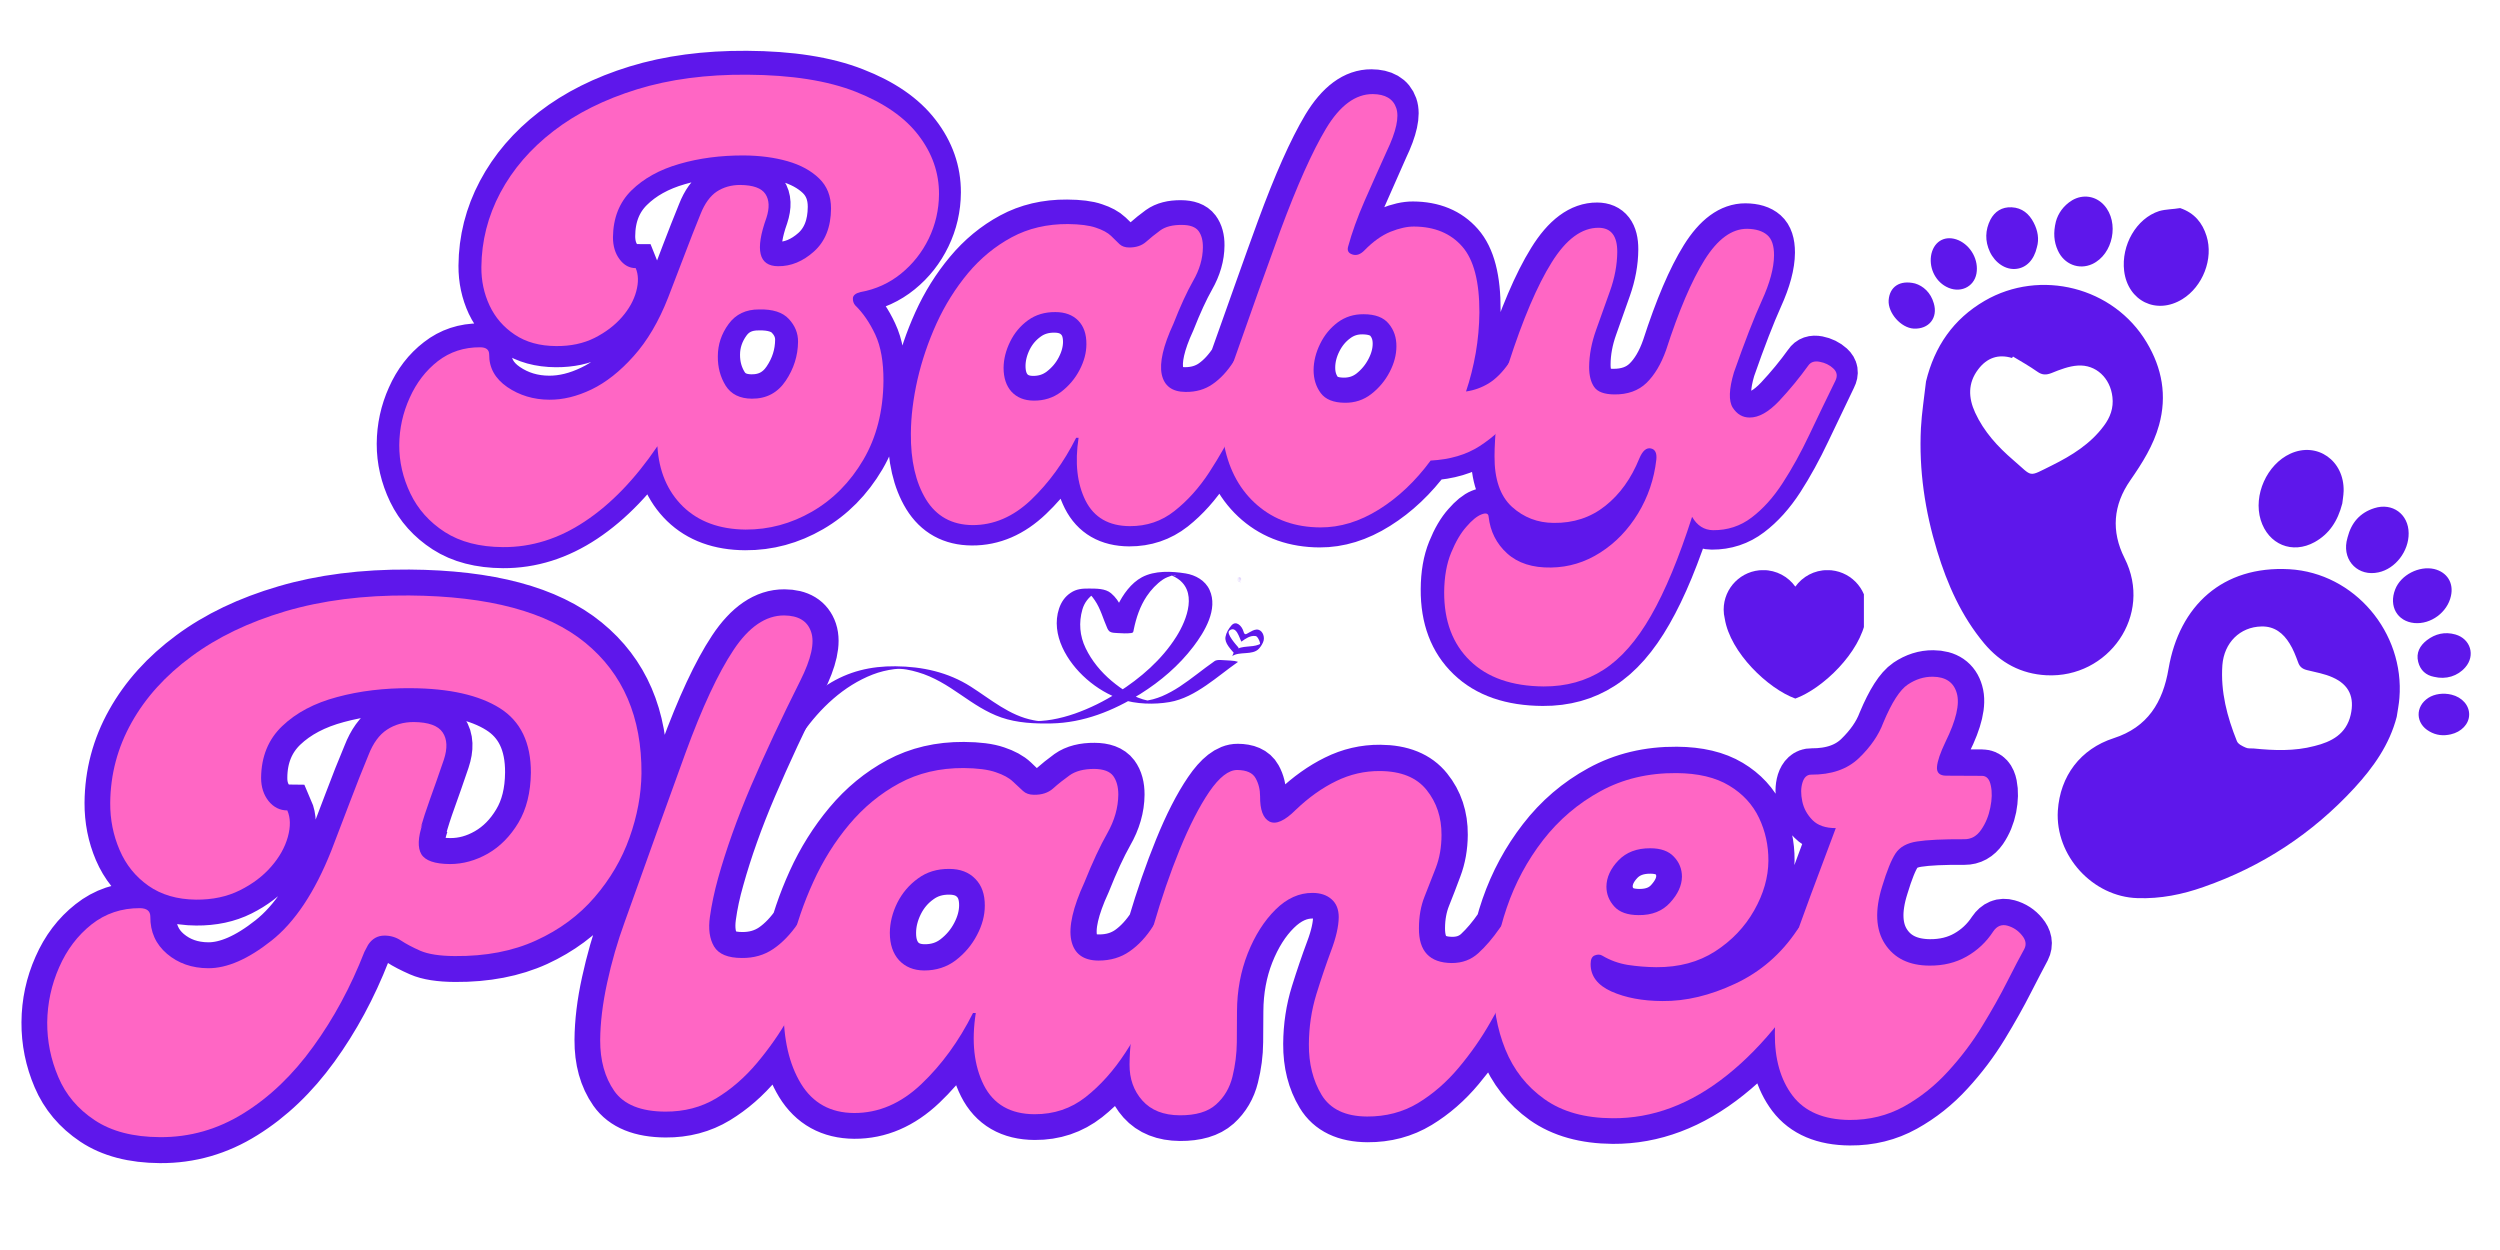 <svg version="1.0" preserveAspectRatio="xMidYMid meet" height="150" viewBox="0 0 224.88 112.5" zoomAndPan="magnify" width="300" xmlns:xlink="http://www.w3.org/1999/xlink" xmlns="http://www.w3.org/2000/svg"><defs><filter id="dbc609bacd" height="100%" width="100%" y="0%" x="0%"><feColorMatrix color-interpolation-filters="sRGB" values="0 0 0 0 1 0 0 0 0 1 0 0 0 0 1 0 0 0 1 0"></feColorMatrix></filter><g></g><clipPath id="4fb1e5dbf7"><path clip-rule="nonzero" d="M 0.438 27 L 209 27 L 209 112.004 L 0.438 112.004 Z M 0.438 27"></path></clipPath><clipPath id="844b07e030"><path clip-rule="nonzero" d="M 169 17 L 223 17 L 223 81 L 169 81 Z M 169 17"></path></clipPath><clipPath id="6bd6f42c29"><path clip-rule="nonzero" d="M 173.016 13.09 L 231.781 27.398 L 217.117 87.613 L 158.355 73.309 Z M 173.016 13.09"></path></clipPath><clipPath id="91648e34e9"><path clip-rule="nonzero" d="M 173.016 13.09 L 231.781 27.398 L 217.117 87.613 L 158.355 73.309 Z M 173.016 13.09"></path></clipPath><clipPath id="9c06e0c22f"><path clip-rule="nonzero" d="M 155 51.32 L 167.691 51.32 L 167.691 63 L 155 63 Z M 155 51.32"></path></clipPath><clipPath id="d0678ea674"><path clip-rule="nonzero" d="M 111 51.32 L 112 51.32 L 112 53 L 111 53 Z M 111 51.32"></path></clipPath><mask id="dfed6dcd9e"><g filter="url(#dbc609bacd)"><rect fill-opacity="0.109" height="135" y="-11.25" fill="#000000" width="269.856" x="-22.488"></rect></g></mask><clipPath id="02ec566552"><path clip-rule="nonzero" d="M 0.305 0.848 L 0.781 0.848 L 0.781 1.328 L 0.305 1.328 Z M 0.305 0.848"></path></clipPath><clipPath id="138e720269"><rect height="2" y="0" width="1" x="0"></rect></clipPath><mask id="254f9b7985"><g filter="url(#dbc609bacd)"><rect fill-opacity="0.109" height="135" y="-11.25" fill="#000000" width="269.856" x="-22.488"></rect></g></mask><clipPath id="515af5986c"><path clip-rule="nonzero" d="M 0.305 0.848 L 0.781 0.848 L 0.781 1.328 L 0.305 1.328 Z M 0.305 0.848"></path></clipPath><clipPath id="c15a21eeae"><rect height="2" y="0" width="1" x="0"></rect></clipPath><mask id="35a96f238f"><g filter="url(#dbc609bacd)"><rect fill-opacity="0.109" height="135" y="-11.25" fill="#000000" width="269.856" x="-22.488"></rect></g></mask><clipPath id="fe311812c1"><path clip-rule="nonzero" d="M 0.066 1 L 0.781 1 L 0.781 1.328 L 0.066 1.328 Z M 0.066 1"></path></clipPath><clipPath id="a392bd5134"><rect height="2" y="0" width="1" x="0"></rect></clipPath><mask id="e94dd9ccfb"><g filter="url(#dbc609bacd)"><rect fill-opacity="0.109" height="135" y="-11.25" fill="#000000" width="269.856" x="-22.488"></rect></g></mask><clipPath id="59c7e381ec"><path clip-rule="nonzero" d="M 0.066 0.09 L 0.781 0.09 L 0.781 0.566 L 0.066 0.566 Z M 0.066 0.09"></path></clipPath><clipPath id="bd0c04a7e7"><rect height="1" y="0" width="1" x="0"></rect></clipPath><clipPath id="b52506bbff"><path clip-rule="nonzero" d="M 111 51.32 L 112 51.32 L 112 53 L 111 53 Z M 111 51.32"></path></clipPath><mask id="9c05758049"><g filter="url(#dbc609bacd)"><rect fill-opacity="0.109" height="135" y="-11.25" fill="#000000" width="269.856" x="-22.488"></rect></g></mask><clipPath id="4fd7dcc6f7"><path clip-rule="nonzero" d="M 0.305 0.848 L 0.781 0.848 L 0.781 1.328 L 0.305 1.328 Z M 0.305 0.848"></path></clipPath><clipPath id="da65ad026d"><rect height="2" y="0" width="1" x="0"></rect></clipPath><mask id="94c9da9316"><g filter="url(#dbc609bacd)"><rect fill-opacity="0.109" height="135" y="-11.25" fill="#000000" width="269.856" x="-22.488"></rect></g></mask><clipPath id="e67d7896ac"><path clip-rule="nonzero" d="M 0.305 0.848 L 0.781 0.848 L 0.781 1.328 L 0.305 1.328 Z M 0.305 0.848"></path></clipPath><clipPath id="e0c315323c"><rect height="2" y="0" width="1" x="0"></rect></clipPath><mask id="b3f15881fc"><g filter="url(#dbc609bacd)"><rect fill-opacity="0.109" height="135" y="-11.25" fill="#000000" width="269.856" x="-22.488"></rect></g></mask><clipPath id="f2d7bdfdbe"><path clip-rule="nonzero" d="M 0.305 0.848 L 0.781 0.848 L 0.781 1.328 L 0.305 1.328 Z M 0.305 0.848"></path></clipPath><clipPath id="ccbcb9ff39"><rect height="2" y="0" width="1" x="0"></rect></clipPath><mask id="130edd2322"><g filter="url(#dbc609bacd)"><rect fill-opacity="0.109" height="135" y="-11.25" fill="#000000" width="269.856" x="-22.488"></rect></g></mask><clipPath id="e69a49f9d4"><path clip-rule="nonzero" d="M 0.066 1 L 0.781 1 L 0.781 1.328 L 0.066 1.328 Z M 0.066 1"></path></clipPath><clipPath id="fe37cf674e"><rect height="2" y="0" width="1" x="0"></rect></clipPath><mask id="b60a4892df"><g filter="url(#dbc609bacd)"><rect fill-opacity="0.109" height="135" y="-11.25" fill="#000000" width="269.856" x="-22.488"></rect></g></mask><clipPath id="13045c9322"><path clip-rule="nonzero" d="M 0.305 0.848 L 0.781 0.848 L 0.781 1.328 L 0.305 1.328 Z M 0.305 0.848"></path></clipPath><clipPath id="ced6a43832"><rect height="2" y="0" width="1" x="0"></rect></clipPath><mask id="622cfe184b"><g filter="url(#dbc609bacd)"><rect fill-opacity="0.109" height="135" y="-11.25" fill="#000000" width="269.856" x="-22.488"></rect></g></mask><clipPath id="8855697c80"><path clip-rule="nonzero" d="M 0.305 0.848 L 0.781 0.848 L 0.781 1.328 L 0.305 1.328 Z M 0.305 0.848"></path></clipPath><clipPath id="00cebee478"><rect height="2" y="0" width="1" x="0"></rect></clipPath><mask id="6cbb1828ee"><g filter="url(#dbc609bacd)"><rect fill-opacity="0.109" height="135" y="-11.25" fill="#000000" width="269.856" x="-22.488"></rect></g></mask><clipPath id="414579bac8"><path clip-rule="nonzero" d="M 0.066 0.09 L 0.781 0.09 L 0.781 0.566 L 0.066 0.566 Z M 0.066 0.09"></path></clipPath><clipPath id="3e2c88b12d"><rect height="1" y="0" width="1" x="0"></rect></clipPath><clipPath id="46f6422465"><path clip-rule="nonzero" d="M 111 51.32 L 112 51.32 L 112 53 L 111 53 Z M 111 51.32"></path></clipPath><mask id="fc0208fffd"><g filter="url(#dbc609bacd)"><rect fill-opacity="0.109" height="135" y="-11.25" fill="#000000" width="269.856" x="-22.488"></rect></g></mask><clipPath id="4e578b963a"><path clip-rule="nonzero" d="M 0.066 0.848 L 0.781 0.848 L 0.781 1.328 L 0.066 1.328 Z M 0.066 0.848"></path></clipPath><clipPath id="46ef0cef68"><rect height="2" y="0" width="1" x="0"></rect></clipPath><mask id="c1195b6267"><g filter="url(#dbc609bacd)"><rect fill-opacity="0.109" height="135" y="-11.25" fill="#000000" width="269.856" x="-22.488"></rect></g></mask><clipPath id="b5861be4cb"><path clip-rule="nonzero" d="M 0.305 0.848 L 0.781 0.848 L 0.781 1.328 L 0.305 1.328 Z M 0.305 0.848"></path></clipPath><clipPath id="1377880afc"><rect height="2" y="0" width="1" x="0"></rect></clipPath><mask id="0e9c2dd10a"><g filter="url(#dbc609bacd)"><rect fill-opacity="0.109" height="135" y="-11.25" fill="#000000" width="269.856" x="-22.488"></rect></g></mask><clipPath id="f35e2ee820"><path clip-rule="nonzero" d="M 0.305 0.848 L 0.781 0.848 L 0.781 1.328 L 0.305 1.328 Z M 0.305 0.848"></path></clipPath><clipPath id="a6354040f6"><rect height="2" y="0" width="1" x="0"></rect></clipPath><mask id="11f5282f7f"><g filter="url(#dbc609bacd)"><rect fill-opacity="0.109" height="135" y="-11.25" fill="#000000" width="269.856" x="-22.488"></rect></g></mask><clipPath id="827def8fc7"><path clip-rule="nonzero" d="M 0.066 1 L 0.781 1 L 0.781 1.328 L 0.066 1.328 Z M 0.066 1"></path></clipPath><clipPath id="b3c9d06d94"><rect height="2" y="0" width="1" x="0"></rect></clipPath><mask id="9ab0092f61"><g filter="url(#dbc609bacd)"><rect fill-opacity="0.109" height="135" y="-11.25" fill="#000000" width="269.856" x="-22.488"></rect></g></mask><clipPath id="0a6879dbc3"><path clip-rule="nonzero" d="M 0.066 0.09 L 0.781 0.09 L 0.781 0.566 L 0.066 0.566 Z M 0.066 0.09"></path></clipPath><clipPath id="30681f6e48"><rect height="1" y="0" width="1" x="0"></rect></clipPath><clipPath id="189edcc2ad"><path clip-rule="nonzero" d="M 111 51.32 L 112 51.32 L 112 53 L 111 53 Z M 111 51.32"></path></clipPath><mask id="bb674cf75b"><g filter="url(#dbc609bacd)"><rect fill-opacity="0.109" height="135" y="-11.25" fill="#000000" width="269.856" x="-22.488"></rect></g></mask><clipPath id="91c4664431"><path clip-rule="nonzero" d="M 0.305 0.848 L 0.781 0.848 L 0.781 1.328 L 0.305 1.328 Z M 0.305 0.848"></path></clipPath><clipPath id="3bbf26a430"><rect height="2" y="0" width="1" x="0"></rect></clipPath><mask id="83dbf337a1"><g filter="url(#dbc609bacd)"><rect fill-opacity="0.109" height="135" y="-11.25" fill="#000000" width="269.856" x="-22.488"></rect></g></mask><clipPath id="3e13240e7e"><path clip-rule="nonzero" d="M 0.305 0.848 L 0.781 0.848 L 0.781 1.328 L 0.305 1.328 Z M 0.305 0.848"></path></clipPath><clipPath id="aa14be0284"><rect height="2" y="0" width="1" x="0"></rect></clipPath><mask id="7f17b7f091"><g filter="url(#dbc609bacd)"><rect fill-opacity="0.109" height="135" y="-11.25" fill="#000000" width="269.856" x="-22.488"></rect></g></mask><clipPath id="831f9bbfe9"><path clip-rule="nonzero" d="M 0.305 0.848 L 0.781 0.848 L 0.781 1.328 L 0.305 1.328 Z M 0.305 0.848"></path></clipPath><clipPath id="c93ae084db"><rect height="2" y="0" width="1" x="0"></rect></clipPath><mask id="ac39a5f5d1"><g filter="url(#dbc609bacd)"><rect fill-opacity="0.109" height="135" y="-11.25" fill="#000000" width="269.856" x="-22.488"></rect></g></mask><clipPath id="34f278e05a"><path clip-rule="nonzero" d="M 0.066 1 L 0.781 1 L 0.781 1.328 L 0.066 1.328 Z M 0.066 1"></path></clipPath><clipPath id="5059c1cb94"><rect height="2" y="0" width="1" x="0"></rect></clipPath><mask id="118186ed26"><g filter="url(#dbc609bacd)"><rect fill-opacity="0.109" height="135" y="-11.25" fill="#000000" width="269.856" x="-22.488"></rect></g></mask><clipPath id="7386be922d"><path clip-rule="nonzero" d="M 0.305 0.848 L 0.781 0.848 L 0.781 1.328 L 0.305 1.328 Z M 0.305 0.848"></path></clipPath><clipPath id="a8f8e75a86"><rect height="2" y="0" width="1" x="0"></rect></clipPath><mask id="a9a58affa2"><g filter="url(#dbc609bacd)"><rect fill-opacity="0.109" height="135" y="-11.25" fill="#000000" width="269.856" x="-22.488"></rect></g></mask><clipPath id="fd3cb33d2e"><path clip-rule="nonzero" d="M 0.305 0.848 L 0.781 0.848 L 0.781 1.328 L 0.305 1.328 Z M 0.305 0.848"></path></clipPath><clipPath id="ebb93a4ff7"><rect height="2" y="0" width="1" x="0"></rect></clipPath><mask id="988110c2bf"><g filter="url(#dbc609bacd)"><rect fill-opacity="0.109" height="135" y="-11.25" fill="#000000" width="269.856" x="-22.488"></rect></g></mask><clipPath id="92e3f460ca"><path clip-rule="nonzero" d="M 0.066 0.09 L 0.781 0.09 L 0.781 0.566 L 0.066 0.566 Z M 0.066 0.09"></path></clipPath><clipPath id="31549e11f4"><rect height="1" y="0" width="1" x="0"></rect></clipPath><clipPath id="7442d2f005"><path clip-rule="nonzero" d="M 111 51.32 L 112 51.32 L 112 53 L 111 53 Z M 111 51.32"></path></clipPath><mask id="71aa6fa59f"><g filter="url(#dbc609bacd)"><rect fill-opacity="0.109" height="135" y="-11.25" fill="#000000" width="269.856" x="-22.488"></rect></g></mask><clipPath id="3841813d53"><path clip-rule="nonzero" d="M 0.066 0.848 L 0.781 0.848 L 0.781 1.328 L 0.066 1.328 Z M 0.066 0.848"></path></clipPath><clipPath id="8347cd4317"><rect height="2" y="0" width="1" x="0"></rect></clipPath><clipPath id="7ffe3d3678"><path clip-rule="nonzero" d="M 70.039 51.32 L 112 51.32 L 112 66.254 L 70.039 66.254 Z M 70.039 51.32"></path></clipPath></defs><path stroke-miterlimit="4" stroke-opacity="1" stroke-width="11.361" stroke="#5e17eb" d="M 169.863 141.362 C 163.988 141.359 159.107 140.118 155.209 137.627 C 151.344 135.158 148.445 131.963 146.521 128.052 C 144.597 124.098 143.642 120.061 143.635 115.919 C 143.639 111.777 144.473 107.814 146.147 104.042 C 147.799 100.248 150.143 97.169 153.179 94.804 C 156.214 92.407 159.748 91.216 163.792 91.21 C 165.296 91.21 166.053 91.816 166.05 93.026 C 166.052 96.383 167.586 99.086 170.674 101.157 C 173.751 103.229 177.268 104.273 181.214 104.267 C 184.636 104.265 188.162 103.38 191.79 101.599 C 195.44 99.83 198.952 97.026 202.327 93.21 C 205.733 89.36 208.587 84.413 210.911 78.348 C 212.217 74.916 213.544 71.364 214.902 67.693 C 216.283 63.999 217.632 60.534 218.929 57.299 C 219.946 54.665 221.273 52.792 222.923 51.679 C 224.604 50.567 226.552 50.019 228.775 50.015 C 232.002 50.014 234.121 50.751 235.134 52.238 C 236.147 53.691 236.237 55.674 235.426 58.187 C 232.616 66.272 233.625 70.32 238.465 70.319 C 241.691 70.319 244.701 69.055 247.485 66.551 C 250.269 64.003 251.661 60.418 251.662 55.785 C 251.662 52.657 250.652 50.124 248.633 48.198 C 246.603 46.283 243.956 44.862 240.679 43.948 C 237.403 43.033 233.738 42.579 229.694 42.585 C 223.829 42.582 218.417 43.318 213.457 44.802 C 208.53 46.253 204.545 48.493 201.514 51.534 C 198.483 54.563 196.963 58.509 196.964 63.37 C 196.968 65.583 197.526 67.421 198.626 68.874 C 199.737 70.327 201.105 71.058 202.74 71.058 C 203.427 72.688 203.462 74.628 202.846 76.9 C 202.251 79.171 201.067 81.337 199.294 83.41 C 197.542 85.482 195.276 87.231 192.496 88.656 C 189.726 90.071 186.526 90.769 182.875 90.772 C 178.733 90.768 175.249 89.833 172.413 87.956 C 169.599 86.079 167.478 83.663 166.052 80.709 C 164.647 77.732 163.938 74.51 163.936 71.055 C 163.945 64.504 165.482 58.269 168.558 52.384 C 171.645 46.466 176.057 41.257 181.802 36.77 C 187.57 32.261 194.532 28.725 202.7 26.161 C 210.879 23.597 220.124 22.312 230.436 22.317 C 241.456 22.317 250.512 23.682 257.616 26.423 C 264.742 29.131 270.042 32.735 273.518 37.223 C 277.015 41.701 278.772 46.626 278.776 51.978 C 278.771 55.924 277.936 59.647 276.26 63.146 C 274.605 66.624 272.315 69.561 269.378 71.979 C 266.44 74.398 263.051 75.969 259.208 76.683 C 258 76.974 257.371 77.48 257.322 78.2 C 257.272 78.909 257.462 79.518 257.879 80.005 C 259.876 81.932 261.572 84.383 262.977 87.371 C 264.415 90.348 265.128 94.212 265.129 98.943 C 265.127 106.507 263.483 113.135 260.209 118.804 C 256.924 124.451 252.659 128.808 247.405 131.897 C 242.162 134.974 236.603 136.517 230.727 136.514 C 224.177 136.516 218.921 134.634 214.981 130.857 C 211.053 127.059 208.881 122.027 208.467 115.774 C 202.922 124.052 196.895 130.394 190.385 134.778 C 183.876 139.161 177.035 141.356 169.863 141.362 Z M 232.101 103.641 C 235.753 103.638 238.587 102.125 240.605 99.091 C 242.622 96.058 243.635 92.781 243.643 89.249 C 243.639 87.135 242.852 85.244 241.271 83.598 C 239.722 81.919 237.21 81.13 233.766 81.23 C 230.431 81.232 227.878 82.47 226.108 84.968 C 224.359 87.432 223.484 90.12 223.482 93.03 C 223.479 95.766 224.161 98.214 225.517 100.384 C 226.873 102.555 229.071 103.64 232.101 103.641 Z M 287.691 134.996 C 282.536 134.999 278.64 132.879 275.995 128.635 C 273.382 124.402 272.08 118.896 272.076 112.149 C 272.079 107.876 272.615 103.36 273.672 98.567 C 274.728 93.764 276.298 89.044 278.369 84.408 C 280.441 79.772 283.038 75.558 286.173 71.765 C 289.297 67.961 292.938 64.927 297.075 62.664 C 301.223 60.39 305.924 59.256 311.167 59.263 C 314.208 59.264 316.543 59.542 318.192 60.108 C 319.875 60.652 321.144 61.33 322.011 62.142 C 322.867 62.953 323.602 63.646 324.183 64.22 C 324.808 64.76 325.617 65.027 326.631 65.031 C 328.331 65.03 329.712 64.552 330.773 63.585 C 331.835 62.63 333.016 61.662 334.318 60.705 C 335.652 59.736 337.48 59.255 339.79 59.261 C 341.818 59.257 343.206 59.76 343.976 60.779 C 344.735 61.788 345.126 63.158 345.116 64.881 C 345.125 67.693 344.326 70.489 342.754 73.279 C 341.204 76.059 339.562 79.678 337.837 84.115 C 335.325 89.659 334.385 93.895 335.026 96.833 C 335.69 99.772 337.684 101.24 341.019 101.239 C 343.624 101.232 345.898 100.562 347.818 99.197 C 349.748 97.821 351.468 95.923 352.999 93.504 C 353.786 92.299 354.808 91.867 356.064 92.207 C 357.353 92.558 358.415 93.237 359.25 94.245 C 360.107 95.253 360.3 96.265 359.805 97.283 C 357.977 100.805 356.031 104.721 353.957 109.041 C 351.883 113.328 349.579 117.442 347.045 121.395 C 344.533 125.314 341.656 128.561 338.426 131.156 C 335.195 133.718 331.466 134.997 327.226 135.005 C 321.972 134.998 318.262 132.876 316.085 128.64 C 313.919 124.393 313.294 119.144 314.199 112.881 L 313.61 112.885 C 310.579 119.043 306.833 124.279 302.372 128.561 C 297.933 132.854 293.032 135.002 287.691 134.996 Z M 302.853 103.64 C 305.458 103.644 307.753 102.887 309.726 101.38 C 311.7 99.851 313.245 98.009 314.353 95.832 C 315.461 93.666 316.013 91.526 316.02 89.401 C 316.013 86.883 315.302 84.926 313.875 83.519 C 312.47 82.09 310.558 81.373 308.138 81.379 C 305.522 81.375 303.26 82.088 301.329 83.519 C 299.41 84.927 297.918 86.714 296.854 88.88 C 295.801 91.056 295.271 93.251 295.265 95.464 C 295.271 97.981 295.95 99.982 297.301 101.455 C 298.684 102.906 300.532 103.635 302.853 103.64 Z M 422.051 93.504 C 422.666 92.595 423.633 92.261 424.932 92.503 C 426.242 92.755 427.379 93.303 428.334 94.169 C 429.299 95.034 429.469 96.068 428.857 97.283 C 427.45 100.312 425.618 103.365 423.35 106.444 C 421.072 109.534 418.267 112.158 414.914 114.329 C 411.583 116.499 407.504 117.727 402.677 118.022 C 398.92 123.182 394.621 127.299 389.77 130.374 C 384.93 133.459 380.036 134.998 375.087 134.999 C 368.82 134.999 363.543 133.183 359.255 129.561 C 354.968 125.918 352.165 120.956 350.857 114.697 C 349.549 108.439 350.252 101.371 352.966 93.504 C 355.189 87.145 357.263 81.212 359.176 75.716 C 361.099 70.198 362.874 65.161 364.51 60.626 C 368.627 49.218 372.394 40.613 375.819 34.812 C 379.278 29.001 383.171 26.085 387.509 26.088 C 390.637 26.088 392.618 27.218 393.43 29.491 C 394.241 31.752 393.47 35.366 391.129 40.32 C 389.24 44.66 387.395 48.88 385.625 52.969 C 383.844 57.069 382.508 60.871 381.595 64.399 C 381.297 65.414 381.65 66.077 382.666 66.397 C 383.671 66.695 384.682 66.339 385.7 65.329 C 387.821 63.102 389.99 61.539 392.207 60.63 C 394.424 59.721 396.394 59.26 398.127 59.259 C 403.272 59.256 407.305 60.895 410.217 64.178 C 413.15 67.46 414.616 72.998 414.616 80.781 C 414.618 84.214 414.336 87.584 413.77 90.913 C 413.227 94.241 412.443 97.473 411.44 100.608 C 413.454 100.311 415.357 99.611 417.137 98.498 C 418.906 97.384 420.551 95.727 422.051 93.504 Z M 373.123 95.468 C 373.128 97.68 373.73 99.606 374.94 101.232 C 376.139 102.837 378.161 103.641 380.995 103.643 C 383.513 103.636 385.732 102.89 387.661 101.384 C 389.58 99.855 391.093 98.003 392.201 95.837 C 393.319 93.671 393.871 91.52 393.867 89.405 C 393.874 87.181 393.218 85.3 391.91 83.74 C 390.602 82.168 388.482 81.376 385.549 81.375 C 383.13 81.381 380.987 82.093 379.112 83.523 C 377.236 84.921 375.777 86.719 374.713 88.884 C 373.648 91.05 373.119 93.244 373.123 95.468 Z M 497.337 93.504 C 497.93 92.595 498.876 92.262 500.186 92.504 C 501.517 92.756 502.655 93.304 503.62 94.169 C 504.585 95.034 504.756 96.069 504.143 97.283 C 501.919 101.942 499.77 106.491 497.708 110.92 C 495.636 115.36 493.44 119.408 491.122 123.054 C 488.804 126.678 486.23 129.573 483.389 131.74 C 480.559 133.918 477.329 134.998 473.7 135.001 C 471.487 134.995 469.724 133.895 468.412 131.67 C 465.181 142.08 461.795 150.409 458.241 156.669 C 454.72 162.939 450.784 167.468 446.444 170.278 C 442.104 173.12 437.099 174.539 431.431 174.535 C 423.464 174.536 417.291 172.442 412.901 168.243 C 408.49 164.056 406.282 158.327 406.286 151.045 C 406.281 147.23 406.836 143.924 407.95 141.137 C 409.053 138.35 410.324 136.161 411.752 134.559 C 413.157 132.926 414.415 131.892 415.523 131.449 C 416.643 130.983 417.244 131.153 417.336 131.97 C 417.755 135.717 419.324 138.801 422.033 141.213 C 424.775 143.625 428.456 144.787 433.099 144.69 C 437.535 144.594 441.646 143.301 445.443 140.811 C 449.241 138.343 452.379 135.04 454.836 130.892 C 457.303 126.755 458.798 122.264 459.32 117.432 C 459.515 115.709 459.062 114.742 457.949 114.553 C 456.836 114.354 455.871 115.211 455.067 117.135 C 453.042 122.163 450.203 126.15 446.561 129.086 C 442.93 132.021 438.656 133.479 433.719 133.48 C 429.686 133.487 426.167 132.149 423.183 129.488 C 420.2 126.805 418.71 122.576 418.714 116.809 C 418.708 114.488 418.882 111.26 419.224 107.116 C 419.598 102.971 420.537 98.441 422.04 93.504 C 425.592 82.383 429.152 73.9 432.73 68.065 C 436.297 62.198 440.212 59.261 444.452 59.264 C 447.58 59.264 449.142 61.281 449.148 65.325 C 449.149 68.551 448.561 71.836 447.407 75.158 C 446.253 78.49 445.11 81.746 444.009 84.926 C 442.897 88.105 442.341 91.216 442.341 94.246 C 442.344 96.36 442.77 98.025 443.64 99.24 C 444.498 100.444 446.192 101.053 448.699 101.047 C 452.034 101.046 454.709 100.079 456.723 98.125 C 458.747 96.159 460.363 93.39 461.57 89.84 C 464.706 79.953 467.88 72.388 471.114 67.134 C 474.347 61.89 477.882 59.261 481.73 59.256 C 483.943 59.262 485.636 59.763 486.798 60.779 C 487.95 61.785 488.528 63.503 488.534 65.912 C 488.534 69.051 487.547 72.819 485.572 77.236 C 483.629 81.62 481.328 87.653 478.7 95.323 C 477.486 99.561 477.409 102.515 478.478 104.197 C 479.536 105.847 480.926 106.676 482.648 106.675 C 484.97 106.67 487.434 105.269 490.052 102.46 C 492.681 99.619 495.113 96.637 497.337 93.504 Z M 497.337 93.504" stroke-linejoin="miter" fill="none" transform="matrix(0.358, 0.002, -0.002, 0.358, -15.311, -1.845)" stroke-linecap="butt"></path><g fill-opacity="1" fill="#ff66c4"><g transform="translate(38.545, 46.912)"><g><path d="M 6.656 2.328 C 4.562 2.316 2.816 1.863 1.422 0.969 C 0.035 0.07 -0.992 -1.082 -1.672 -2.5 C -2.348 -3.914 -2.68 -5.367 -2.672 -6.859 C -2.66 -8.336 -2.348 -9.754 -1.734 -11.109 C -1.129 -12.461 -0.285 -13.562 0.797 -14.406 C 1.891 -15.25 3.16 -15.664 4.609 -15.656 C 5.148 -15.656 5.422 -15.438 5.422 -15 C 5.41 -13.812 5.953 -12.836 7.047 -12.078 C 8.148 -11.328 9.41 -10.945 10.828 -10.938 C 12.055 -10.926 13.32 -11.234 14.625 -11.859 C 15.938 -12.492 17.203 -13.492 18.422 -14.859 C 19.648 -16.223 20.688 -17.984 21.531 -20.141 C 22.008 -21.367 22.5 -22.645 23 -23.969 C 23.5 -25.289 23.984 -26.523 24.453 -27.672 C 24.828 -28.609 25.312 -29.273 25.906 -29.672 C 26.508 -30.066 27.211 -30.266 28.016 -30.266 C 29.172 -30.254 29.926 -29.984 30.281 -29.453 C 30.633 -28.922 30.664 -28.207 30.375 -27.312 C 29.332 -24.414 29.68 -22.961 31.422 -22.953 C 32.578 -22.941 33.656 -23.383 34.656 -24.281 C 35.664 -25.188 36.176 -26.473 36.188 -28.141 C 36.188 -29.266 35.828 -30.172 35.109 -30.859 C 34.391 -31.555 33.441 -32.07 32.266 -32.406 C 31.098 -32.738 29.797 -32.91 28.359 -32.922 C 26.254 -32.93 24.312 -32.676 22.531 -32.156 C 20.758 -31.645 19.328 -30.852 18.234 -29.781 C 17.141 -28.707 16.582 -27.301 16.562 -25.562 C 16.562 -24.77 16.758 -24.109 17.156 -23.578 C 17.551 -23.047 18.035 -22.781 18.609 -22.781 C 18.859 -22.195 18.875 -21.5 18.656 -20.688 C 18.438 -19.875 18.004 -19.098 17.359 -18.359 C 16.723 -17.629 15.906 -17.008 14.906 -16.5 C 13.906 -16 12.754 -15.754 11.453 -15.766 C 9.973 -15.773 8.727 -16.117 7.719 -16.797 C 6.707 -17.473 5.953 -18.348 5.453 -19.422 C 4.953 -20.492 4.707 -21.645 4.719 -22.875 C 4.738 -25.227 5.305 -27.457 6.422 -29.562 C 7.547 -31.676 9.145 -33.531 11.219 -35.125 C 13.289 -36.719 15.797 -37.969 18.734 -38.875 C 21.672 -39.781 24.984 -40.219 28.672 -40.188 C 32.617 -40.164 35.863 -39.656 38.406 -38.656 C 40.945 -37.656 42.832 -36.348 44.062 -34.734 C 45.301 -33.117 45.914 -31.352 45.906 -29.438 C 45.895 -28.02 45.586 -26.688 44.984 -25.438 C 44.379 -24.195 43.547 -23.145 42.484 -22.281 C 41.43 -21.426 40.219 -20.875 38.844 -20.625 C 38.406 -20.52 38.176 -20.336 38.156 -20.078 C 38.145 -19.828 38.211 -19.613 38.359 -19.438 C 39.066 -18.75 39.672 -17.867 40.172 -16.797 C 40.672 -15.723 40.914 -14.336 40.906 -12.641 C 40.883 -9.922 40.281 -7.551 39.094 -5.531 C 37.906 -3.508 36.363 -1.953 34.469 -0.859 C 32.582 0.223 30.594 0.758 28.5 0.75 C 26.145 0.727 24.266 0.035 22.859 -1.328 C 21.461 -2.703 20.695 -4.508 20.562 -6.75 C 18.551 -3.789 16.375 -1.535 14.031 0.016 C 11.688 1.578 9.227 2.348 6.656 2.328 Z M 29.062 -11.031 C 30.363 -11.02 31.379 -11.555 32.109 -12.641 C 32.836 -13.723 33.207 -14.895 33.219 -16.156 C 33.227 -16.914 32.953 -17.598 32.391 -18.203 C 31.836 -18.805 30.945 -19.094 29.719 -19.062 C 28.531 -19.07 27.613 -18.633 26.969 -17.75 C 26.32 -16.863 26 -15.895 26 -14.844 C 25.988 -13.863 26.223 -12.984 26.703 -12.203 C 27.191 -11.43 27.977 -11.039 29.062 -11.031 Z M 29.062 -11.031"></path></g></g></g><g fill-opacity="1" fill="#ff66c4"><g transform="translate(81.7, 47.212)"><g><path d="M 5.75 0.047 C 3.906 0.023 2.516 -0.742 1.578 -2.266 C 0.648 -3.797 0.195 -5.773 0.219 -8.203 C 0.227 -9.711 0.426 -11.328 0.812 -13.047 C 1.207 -14.766 1.781 -16.453 2.531 -18.109 C 3.289 -19.766 4.234 -21.27 5.359 -22.625 C 6.492 -23.977 7.805 -25.055 9.297 -25.859 C 10.785 -26.66 12.473 -27.055 14.359 -27.047 C 15.441 -27.035 16.281 -26.926 16.875 -26.719 C 17.477 -26.52 17.93 -26.273 18.234 -25.984 C 18.535 -25.691 18.789 -25.441 19 -25.234 C 19.219 -25.035 19.508 -24.938 19.875 -24.938 C 20.488 -24.938 20.988 -25.102 21.375 -25.438 C 21.758 -25.781 22.188 -26.125 22.656 -26.469 C 23.125 -26.812 23.773 -26.977 24.609 -26.969 C 25.336 -26.969 25.836 -26.785 26.109 -26.422 C 26.379 -26.055 26.508 -25.562 26.5 -24.938 C 26.488 -23.926 26.195 -22.926 25.625 -21.938 C 25.062 -20.945 24.469 -19.656 23.844 -18.062 C 22.926 -16.082 22.578 -14.566 22.797 -13.516 C 23.023 -12.473 23.738 -11.945 24.938 -11.938 C 25.875 -11.926 26.688 -12.16 27.375 -12.641 C 28.07 -13.117 28.703 -13.797 29.266 -14.672 C 29.547 -15.109 29.91 -15.258 30.359 -15.125 C 30.816 -14.988 31.195 -14.738 31.5 -14.375 C 31.801 -14.02 31.863 -13.66 31.688 -13.297 C 31.02 -12.023 30.312 -10.625 29.562 -9.094 C 28.812 -7.562 27.977 -6.094 27.062 -4.688 C 26.145 -3.289 25.102 -2.133 23.938 -1.219 C 22.781 -0.301 21.441 0.148 19.922 0.141 C 18.035 0.129 16.707 -0.633 15.938 -2.156 C 15.176 -3.688 14.969 -5.57 15.312 -7.812 L 15.094 -7.812 C 13.988 -5.613 12.633 -3.75 11.031 -2.219 C 9.426 -0.695 7.664 0.055 5.75 0.047 Z M 11.266 -11.156 C 12.203 -11.145 13.023 -11.406 13.734 -11.938 C 14.441 -12.477 15 -13.141 15.406 -13.922 C 15.812 -14.703 16.016 -15.473 16.016 -16.234 C 16.023 -17.141 15.781 -17.848 15.281 -18.359 C 14.781 -18.867 14.094 -19.125 13.219 -19.125 C 12.281 -19.133 11.461 -18.891 10.766 -18.391 C 10.078 -17.891 9.539 -17.25 9.156 -16.469 C 8.77 -15.688 8.57 -14.898 8.562 -14.109 C 8.562 -13.203 8.801 -12.484 9.281 -11.953 C 9.77 -11.43 10.43 -11.164 11.266 -11.156 Z M 11.266 -11.156"></path></g></g></g><g fill-opacity="1" fill="#ff66c4"><g transform="translate(109.601, 47.405)"><g><path d="M 26.109 -14.688 C 26.328 -15.008 26.672 -15.125 27.141 -15.031 C 27.609 -14.945 28.008 -14.75 28.344 -14.438 C 28.688 -14.125 28.75 -13.75 28.531 -13.312 C 28.02 -12.238 27.352 -11.148 26.531 -10.047 C 25.707 -8.953 24.695 -8.02 23.5 -7.25 C 22.301 -6.477 20.832 -6.047 19.094 -5.953 C 17.738 -4.109 16.188 -2.641 14.438 -1.547 C 12.695 -0.461 10.941 0.07 9.172 0.062 C 6.93 0.051 5.047 -0.609 3.516 -1.922 C 1.984 -3.234 0.988 -5.016 0.531 -7.266 C 0.082 -9.516 0.359 -12.047 1.359 -14.859 C 2.16 -17.141 2.91 -19.258 3.609 -21.219 C 4.316 -23.188 4.969 -24.988 5.562 -26.625 C 7.07 -30.695 8.445 -33.77 9.688 -35.844 C 10.938 -37.914 12.336 -38.945 13.891 -38.938 C 15.016 -38.926 15.719 -38.508 16 -37.688 C 16.281 -36.875 16 -35.582 15.156 -33.812 C 14.457 -32.27 13.785 -30.766 13.141 -29.297 C 12.504 -27.836 12.016 -26.477 11.672 -25.219 C 11.566 -24.852 11.695 -24.613 12.062 -24.5 C 12.426 -24.383 12.785 -24.508 13.141 -24.875 C 13.91 -25.664 14.691 -26.223 15.484 -26.547 C 16.285 -26.867 16.992 -27.023 17.609 -27.016 C 19.453 -27.004 20.895 -26.406 21.938 -25.219 C 22.977 -24.039 23.492 -22.062 23.484 -19.281 C 23.473 -18.051 23.363 -16.836 23.156 -15.641 C 22.945 -14.441 22.656 -13.285 22.281 -12.172 C 23.008 -12.273 23.691 -12.52 24.328 -12.906 C 24.961 -13.301 25.555 -13.895 26.109 -14.688 Z M 8.562 -14.109 C 8.562 -13.305 8.773 -12.613 9.203 -12.031 C 9.629 -11.457 10.352 -11.164 11.375 -11.156 C 12.27 -11.145 13.062 -11.406 13.75 -11.938 C 14.445 -12.477 15 -13.141 15.406 -13.922 C 15.812 -14.703 16.016 -15.473 16.016 -16.234 C 16.023 -17.023 15.797 -17.703 15.328 -18.266 C 14.867 -18.836 14.113 -19.125 13.062 -19.125 C 12.188 -19.133 11.41 -18.891 10.734 -18.391 C 10.066 -17.891 9.539 -17.25 9.156 -16.469 C 8.77 -15.688 8.57 -14.898 8.562 -14.109 Z M 8.562 -14.109"></path></g></g></g><g fill-opacity="1" fill="#ff66c4"><g transform="translate(134.353, 47.577)"><g><path d="M 28.328 -14.672 C 28.547 -14.992 28.891 -15.109 29.359 -15.016 C 29.836 -14.93 30.242 -14.734 30.578 -14.422 C 30.922 -14.109 30.984 -13.734 30.766 -13.297 C 29.953 -11.641 29.172 -10.02 28.422 -8.438 C 27.672 -6.852 26.875 -5.41 26.031 -4.109 C 25.188 -2.805 24.254 -1.77 23.234 -1 C 22.223 -0.227 21.066 0.148 19.766 0.141 C 18.961 0.129 18.332 -0.27 17.875 -1.062 C 16.688 2.645 15.453 5.613 14.172 7.844 C 12.891 10.082 11.469 11.703 9.906 12.703 C 8.344 13.711 6.547 14.211 4.516 14.203 C 1.66 14.18 -0.547 13.41 -2.109 11.891 C -3.672 10.379 -4.445 8.32 -4.438 5.719 C -4.426 4.344 -4.219 3.16 -3.812 2.172 C -3.406 1.18 -2.945 0.398 -2.438 -0.172 C -1.938 -0.754 -1.484 -1.125 -1.078 -1.281 C -0.672 -1.438 -0.457 -1.367 -0.438 -1.078 C -0.289 0.254 0.266 1.359 1.234 2.234 C 2.203 3.109 3.52 3.531 5.188 3.5 C 6.77 3.477 8.242 3.031 9.609 2.156 C 10.984 1.281 12.117 0.102 13.016 -1.375 C 13.91 -2.852 14.457 -4.461 14.656 -6.203 C 14.719 -6.805 14.551 -7.145 14.156 -7.219 C 13.758 -7.301 13.414 -7 13.125 -6.312 C 12.395 -4.508 11.375 -3.086 10.062 -2.047 C 8.75 -1.004 7.203 -0.492 5.422 -0.516 C 3.973 -0.523 2.719 -1.008 1.656 -1.969 C 0.602 -2.938 0.082 -4.453 0.094 -6.516 C 0.094 -7.348 0.16 -8.504 0.297 -9.984 C 0.441 -11.473 0.797 -13.098 1.359 -14.859 C 2.641 -18.836 3.93 -21.867 5.234 -23.953 C 6.535 -26.047 7.945 -27.086 9.469 -27.078 C 10.594 -27.066 11.148 -26.336 11.141 -24.891 C 11.129 -23.734 10.91 -22.562 10.484 -21.375 C 10.066 -20.188 9.648 -19.02 9.234 -17.875 C 8.828 -16.738 8.617 -15.629 8.609 -14.547 C 8.609 -13.785 8.758 -13.188 9.062 -12.75 C 9.363 -12.312 9.969 -12.086 10.875 -12.078 C 12.07 -12.066 13.035 -12.41 13.766 -13.109 C 14.492 -13.816 15.082 -14.801 15.531 -16.062 C 16.676 -19.602 17.832 -22.312 19 -24.188 C 20.176 -26.062 21.453 -26.992 22.828 -26.984 C 23.617 -26.973 24.223 -26.785 24.641 -26.422 C 25.055 -26.066 25.258 -25.453 25.25 -24.578 C 25.238 -23.453 24.875 -22.102 24.156 -20.531 C 23.445 -18.969 22.609 -16.812 21.641 -14.062 C 21.191 -12.551 21.156 -11.492 21.531 -10.891 C 21.914 -10.297 22.422 -10 23.047 -10 C 23.867 -9.988 24.754 -10.484 25.703 -11.484 C 26.648 -12.492 27.523 -13.555 28.328 -14.672 Z M 28.328 -14.672"></path></g></g></g><g clip-path="url(#4fb1e5dbf7)"><path stroke-miterlimit="4" stroke-opacity="1" stroke-width="7.844" stroke="#5e17eb" d="M 99.998 15.201 C 112.066 15.203 120.973 17.518 126.704 22.146 C 132.462 26.775 135.338 33.347 135.338 41.857 C 135.34 45.061 134.759 48.302 133.599 51.586 C 132.46 54.858 130.721 57.87 128.39 60.625 C 126.058 63.385 123.132 65.586 119.611 67.238 C 116.083 68.872 111.992 69.688 107.33 69.688 C 105.032 69.69 103.27 69.427 102.045 68.897 C 100.82 68.367 99.838 67.868 99.106 67.394 C 98.374 66.9 97.558 66.65 96.659 66.649 C 95.615 66.65 94.784 67.135 94.154 68.105 L 93.616 69.152 L 93.926 68.415 L 93.616 69.152 C 91.591 74.446 89.044 79.237 85.981 83.526 C 82.918 87.815 79.429 91.195 75.513 93.664 C 71.617 96.147 67.404 97.391 62.88 97.39 C 58.829 97.392 55.527 96.548 52.967 94.865 C 50.434 93.195 48.594 91.041 47.453 88.403 C 46.299 85.752 45.721 82.991 45.721 80.129 C 45.721 77.207 46.299 74.419 47.456 71.784 C 48.593 69.13 50.213 66.965 52.309 65.296 C 54.398 63.614 56.842 62.77 59.632 62.77 C 60.67 62.769 61.191 63.186 61.19 64.02 C 61.193 66.338 62.04 68.21 63.744 69.636 C 65.461 71.068 67.541 71.783 69.977 71.785 C 72.833 71.785 76.028 70.371 79.547 67.543 C 83.073 64.721 86.049 60.164 88.487 53.883 C 89.403 51.519 90.332 49.07 91.266 46.529 C 92.207 43.975 93.129 41.585 94.053 39.359 C 94.749 37.536 95.666 36.242 96.81 35.473 C 97.967 34.71 99.31 34.326 100.84 34.329 C 103.072 34.326 104.534 34.835 105.237 35.861 C 105.933 36.861 106.002 38.232 105.436 39.97 C 104.671 42.267 103.995 44.261 103.396 45.946 C 102.804 47.611 102.335 49.111 101.989 50.44 L 102.299 49.696 C 101.598 51.789 101.55 53.332 102.148 54.32 C 102.739 55.287 104.187 55.776 106.485 55.773 C 108.441 55.773 110.342 55.241 112.179 54.165 C 114.037 53.075 115.569 51.502 116.776 49.445 C 118.002 47.381 118.615 44.855 118.614 41.861 C 118.615 37.331 117.024 34.091 113.839 32.131 C 110.673 30.176 106.195 29.196 100.41 29.197 C 96.372 29.192 92.646 29.671 89.225 30.627 C 85.804 31.564 83.05 33.04 80.957 35.064 C 78.876 37.094 77.837 39.708 77.84 42.906 C 77.836 44.305 78.219 45.477 78.987 46.431 C 79.755 47.364 80.691 47.83 81.794 47.836 C 82.287 48.942 82.323 50.275 81.9 51.84 C 81.491 53.406 80.674 54.909 79.45 56.335 C 78.219 57.769 76.645 58.975 74.721 59.96 C 72.817 60.932 70.614 61.42 68.113 61.417 C 65.25 61.418 62.842 60.738 60.882 59.373 C 58.929 58.014 57.466 56.219 56.492 53.987 C 55.524 51.754 55.042 49.394 55.037 46.886 C 55.04 42.565 56.082 38.507 58.177 34.71 C 60.271 30.894 63.268 27.524 67.168 24.602 C 71.067 21.673 75.785 19.374 81.335 17.708 C 86.885 16.034 93.104 15.203 99.998 15.201 Z M 139.317 92.998 C 135.627 92.997 133.046 91.971 131.581 89.913 C 130.115 87.848 129.388 85.286 129.387 82.226 C 129.388 79.567 129.716 76.676 130.384 73.546 C 131.045 70.409 131.897 67.35 132.933 64.355 C 136.493 54.173 139.507 45.636 141.974 38.744 C 144.46 31.833 146.847 26.616 149.147 23.094 C 151.447 19.571 153.989 17.807 156.779 17.807 C 158.946 17.805 160.304 18.623 160.867 20.261 C 161.43 21.892 160.902 24.351 159.284 27.639 C 156.441 33.424 153.99 38.779 151.93 43.698 C 149.869 48.617 148.247 53.271 147.056 57.665 C 146.492 59.672 146.092 61.605 145.855 63.458 C 145.619 65.298 145.846 66.794 146.543 67.951 C 147.241 69.108 148.637 69.69 150.731 69.688 C 152.537 69.689 154.116 69.218 155.482 68.283 C 156.841 67.334 158.073 66.019 159.184 64.35 C 159.743 63.519 160.476 63.219 161.377 63.462 C 162.298 63.698 163.044 64.166 163.626 64.864 C 164.222 65.563 164.312 66.258 163.903 66.957 C 163.209 68.078 162.366 69.706 161.376 71.834 C 160.406 73.941 159.24 76.208 157.878 78.627 C 156.516 81.027 154.923 83.323 153.106 85.522 C 151.303 87.714 149.267 89.508 147.005 90.909 C 144.736 92.304 142.18 92.998 139.317 92.998 Z M 167.866 93.003 C 164.307 93.002 161.618 91.536 159.799 88.608 C 157.993 85.678 157.093 81.883 157.093 77.221 C 157.093 74.28 157.458 71.152 158.191 67.85 C 158.923 64.529 160.003 61.272 161.432 58.071 C 162.861 54.87 164.659 51.962 166.821 49.34 C 168.983 46.718 171.49 44.626 174.355 43.056 C 177.213 41.494 180.451 40.709 184.082 40.71 C 186.177 40.709 187.793 40.908 188.932 41.294 C 190.09 41.673 190.967 42.14 191.562 42.701 C 192.157 43.261 192.659 43.737 193.069 44.128 C 193.492 44.506 194.057 44.692 194.754 44.694 C 195.929 44.693 196.879 44.364 197.609 43.696 C 198.347 43.034 199.163 42.372 200.064 41.703 C 200.986 41.04 202.244 40.709 203.839 40.711 C 205.238 40.708 206.199 41.056 206.729 41.755 C 207.253 42.454 207.515 43.397 207.517 44.592 C 207.517 46.529 206.973 48.464 205.883 50.388 C 204.813 52.313 203.681 54.803 202.488 57.864 C 200.755 61.698 200.105 64.624 200.546 66.65 C 201.007 68.676 202.386 69.691 204.684 69.688 C 206.49 69.688 208.056 69.218 209.382 68.283 C 210.709 67.335 211.901 66.02 212.96 64.351 C 213.499 63.52 214.206 63.22 215.074 63.457 C 215.962 63.7 216.695 64.168 217.271 64.866 C 217.866 65.565 217.996 66.26 217.653 66.958 C 216.396 69.39 215.049 72.098 213.619 75.075 C 212.188 78.04 210.599 80.881 208.845 83.605 C 207.111 86.309 205.124 88.555 202.897 90.344 C 200.671 92.112 198.09 92.997 195.161 92.998 C 191.537 93.003 188.972 91.537 187.475 88.606 C 185.977 85.681 185.545 82.053 186.171 77.735 L 185.764 77.731 C 183.673 81.987 181.085 85.597 178.006 88.56 C 174.941 91.516 171.563 92.997 167.866 93.003 Z M 178.333 71.348 C 180.139 71.349 181.724 70.832 183.083 69.792 C 184.448 68.738 185.509 67.457 186.273 65.961 C 187.044 64.465 187.422 62.985 187.425 61.521 C 187.426 59.781 186.93 58.432 185.945 57.461 C 184.973 56.469 183.657 55.979 181.989 55.978 C 180.183 55.977 178.617 56.474 177.291 57.462 C 175.958 58.429 174.93 59.664 174.198 61.16 C 173.466 62.662 173.103 64.175 173.1 65.705 C 173.099 67.445 173.568 68.82 174.508 69.845 C 175.46 70.849 176.738 71.346 178.333 71.348 Z M 217.125 93.003 C 214.695 93 212.812 92.271 211.482 90.803 C 210.159 89.341 209.49 87.527 209.494 85.367 C 209.491 82.931 209.771 79.882 210.337 76.228 C 210.896 72.566 211.768 68.608 212.94 64.351 C 214.133 60.233 215.439 56.376 216.872 52.787 C 218.304 49.192 219.768 46.287 221.263 44.057 C 222.757 41.827 224.174 40.708 225.501 40.712 C 226.899 40.709 227.815 41.109 228.26 41.907 C 228.719 42.712 228.949 43.636 228.949 44.693 C 228.95 46.702 229.432 47.953 230.4 48.445 C 231.389 48.937 232.717 48.344 234.387 46.658 C 236.343 44.786 238.362 43.334 240.436 42.295 C 242.53 41.237 244.733 40.709 247.05 40.713 C 250.248 40.711 252.618 41.653 254.148 43.546 C 255.678 45.414 256.449 47.68 256.448 50.333 C 256.447 52.138 256.163 53.788 255.602 55.289 C 255.061 56.784 254.507 58.252 253.945 59.68 C 253.384 61.109 253.099 62.7 253.099 64.453 C 253.103 67.946 254.776 69.688 258.132 69.691 C 259.734 69.686 261.07 69.184 262.14 68.186 C 263.229 67.16 264.29 65.886 265.33 64.355 C 265.896 63.517 266.623 63.223 267.53 63.46 C 268.445 63.697 269.196 64.164 269.772 64.863 C 270.368 65.561 270.465 66.256 270.056 66.955 C 269.355 68.083 268.513 69.704 267.529 71.832 C 266.559 73.946 265.393 76.206 264.031 78.626 C 262.669 81.025 261.076 83.321 259.253 85.52 C 257.449 87.713 255.413 89.513 253.151 90.907 C 250.889 92.302 248.326 93.003 245.47 93.003 C 242.2 92.999 239.901 91.919 238.573 89.754 C 237.245 87.597 236.584 85.054 236.583 82.125 C 236.584 79.466 236.947 76.942 237.679 74.541 C 238.411 72.139 239.144 69.947 239.873 67.953 C 240.607 65.958 240.976 64.268 240.973 62.87 C 240.972 61.694 240.611 60.797 239.878 60.166 C 239.144 59.534 238.184 59.219 236.989 59.22 C 234.979 59.221 233.121 60.081 231.399 61.8 C 229.697 63.5 228.321 65.715 227.263 68.441 C 226.224 71.147 225.706 74.072 225.708 77.224 L 225.708 81.919 C 225.707 83.652 225.489 85.38 225.068 87.104 C 224.659 88.807 223.842 90.218 222.615 91.343 C 221.389 92.448 219.561 92.999 217.125 93.003 Z M 282.594 93.001 C 278.405 92.997 274.965 92.062 272.279 90.19 C 269.607 88.305 267.62 85.81 266.331 82.713 C 265.036 79.597 264.408 76.174 264.441 72.444 C 264.474 68.721 265.118 64.994 266.379 61.262 C 267.64 57.537 269.455 54.123 271.817 51.027 C 274.185 47.911 277.064 45.416 280.445 43.541 C 283.833 41.653 287.655 40.707 291.91 40.71 C 295.179 40.707 297.843 41.326 299.907 42.546 C 301.964 43.759 303.478 45.377 304.451 47.399 C 305.417 49.428 305.905 51.585 305.901 53.883 C 305.906 56.404 305.207 58.917 303.813 61.416 C 302.432 63.92 300.483 65.995 297.96 67.648 C 295.463 69.281 292.501 70.096 289.08 70.1 C 287.616 70.097 286.184 69.995 284.79 69.788 C 283.39 69.568 282.107 69.111 280.933 68.41 C 280.577 68.209 280.183 68.198 279.758 68.385 C 279.352 68.559 279.145 68.993 279.143 69.689 C 279.149 71.495 280.209 72.873 282.336 73.823 C 284.464 74.761 287.028 75.229 290.022 75.228 C 293.581 75.229 297.258 74.33 301.054 72.525 C 304.849 70.699 307.93 67.979 310.294 64.351 C 310.86 63.52 311.587 63.22 312.488 63.456 C 313.409 63.7 314.161 64.167 314.737 64.866 C 315.332 65.564 315.429 66.259 315.02 66.958 C 310.404 75.467 305.361 81.937 299.876 86.361 C 294.411 90.785 288.655 92.998 282.594 93.001 Z M 286.373 62.259 C 288.382 62.258 289.954 61.61 291.094 60.322 C 292.253 59.027 292.829 57.716 292.833 56.39 C 292.831 55.215 292.43 54.206 291.63 53.371 C 290.829 52.523 289.631 52.098 288.029 52.096 C 286.007 52.097 284.396 52.726 283.203 53.988 C 282.03 55.244 281.442 56.574 281.445 57.973 C 281.446 59.076 281.84 60.071 282.641 60.958 C 283.442 61.826 284.686 62.257 286.373 62.259 Z M 318.471 93.001 C 314.558 93.002 311.673 91.801 309.818 89.398 C 307.976 86.981 307.061 83.842 307.061 79.981 C 307.06 76.114 307.826 71.952 309.358 67.497 C 310.278 64.837 311.289 61.981 312.397 58.913 C 313.518 55.833 314.736 52.482 316.044 48.855 C 314.514 48.853 313.349 48.454 312.549 47.652 C 311.749 46.856 311.224 45.921 310.967 44.846 C 310.729 43.757 310.729 42.812 310.967 42.009 C 311.224 41.213 311.661 40.809 312.291 40.812 C 315.357 40.81 317.755 39.959 319.496 38.26 C 321.244 36.541 322.472 34.746 323.168 32.87 C 324.428 29.808 325.649 27.876 326.818 27.073 C 328.014 26.257 329.272 25.848 330.598 25.852 C 332.555 25.851 333.775 26.677 334.253 28.328 C 334.744 29.96 334.19 32.413 332.59 35.68 C 331.827 37.367 331.396 38.643 331.317 39.511 C 331.244 40.378 331.707 40.815 332.692 40.814 L 338.128 40.809 C 338.831 40.811 339.281 41.307 339.485 42.29 C 339.688 43.261 339.67 44.377 339.436 45.639 C 339.195 46.882 338.743 47.995 338.08 48.984 C 337.417 49.954 336.554 50.44 335.503 50.44 C 332.299 50.436 329.936 50.564 328.401 50.818 C 326.873 51.058 325.794 51.663 325.164 52.633 C 324.534 53.603 323.869 55.281 323.17 57.663 C 322.046 61.289 322.197 64.183 323.631 66.347 C 325.057 68.491 327.317 69.558 330.396 69.563 C 332.491 69.562 334.352 69.096 335.987 68.159 C 337.622 67.221 338.96 65.951 339.993 64.355 C 340.558 63.518 341.272 63.224 342.14 63.461 C 343.028 63.697 343.76 64.165 344.336 64.864 C 344.932 65.562 345.062 66.257 344.718 66.955 C 344.09 68.148 343.248 69.789 342.192 71.884 C 341.156 73.96 339.904 76.227 338.437 78.674 C 336.977 81.113 335.266 83.41 333.305 85.571 C 331.363 87.731 329.149 89.513 326.671 90.909 C 324.198 92.305 321.465 93 318.471 93.001 Z M 318.471 93.001" stroke-linejoin="miter" fill="none" transform="matrix(0.595, 0.004, -0.004, 0.595, -22.678, 44.149)" stroke-linecap="butt"></path></g><g fill-opacity="1" fill="#ff66c4"><g transform="translate(7.251, 99.687)"><g><path d="M 29.516 -46.094 C 36.68 -46.039 41.961 -44.625 45.359 -41.844 C 48.766 -39.062 50.453 -35.141 50.422 -30.078 C 50.398 -28.172 50.039 -26.242 49.344 -24.297 C 48.656 -22.359 47.609 -20.57 46.203 -18.938 C 44.797 -17.301 43.039 -16.004 40.938 -15.047 C 38.844 -14.086 36.406 -13.617 33.625 -13.641 C 32.258 -13.648 31.219 -13.812 30.5 -14.125 C 29.781 -14.445 29.203 -14.754 28.766 -15.047 C 28.328 -15.336 27.836 -15.484 27.297 -15.484 C 26.672 -15.484 26.176 -15.203 25.812 -14.641 L 25.484 -14.016 L 25.672 -14.453 L 25.484 -14.016 C 24.254 -10.867 22.719 -8.023 20.875 -5.484 C 19.039 -2.941 16.957 -0.945 14.625 0.5 C 12.289 1.957 9.773 2.676 7.078 2.656 C 4.672 2.645 2.711 2.133 1.203 1.125 C -0.305 0.125 -1.395 -1.164 -2.062 -2.75 C -2.738 -4.332 -3.07 -5.973 -3.062 -7.672 C -3.039 -9.41 -2.68 -11.066 -1.984 -12.641 C -1.297 -14.211 -0.328 -15.492 0.922 -16.484 C 2.172 -17.473 3.629 -17.961 5.297 -17.953 C 5.91 -17.941 6.219 -17.688 6.219 -17.188 C 6.207 -15.82 6.707 -14.707 7.719 -13.844 C 8.727 -12.988 9.961 -12.555 11.422 -12.547 C 13.117 -12.535 15.02 -13.363 17.125 -15.031 C 19.227 -16.695 21.02 -19.391 22.5 -23.109 C 23.039 -24.523 23.598 -25.984 24.172 -27.484 C 24.742 -28.992 25.305 -30.414 25.859 -31.75 C 26.273 -32.812 26.828 -33.566 27.516 -34.016 C 28.211 -34.473 29.016 -34.703 29.922 -34.703 C 31.254 -34.691 32.125 -34.379 32.531 -33.766 C 32.938 -33.16 32.973 -32.348 32.641 -31.328 C 32.172 -29.953 31.754 -28.766 31.391 -27.766 C 31.035 -26.773 30.75 -25.895 30.531 -25.125 L 30.719 -25.547 C 30.301 -24.305 30.266 -23.395 30.609 -22.812 C 30.961 -22.227 31.82 -21.93 33.188 -21.922 C 34.352 -21.922 35.488 -22.234 36.594 -22.859 C 37.695 -23.492 38.613 -24.422 39.344 -25.641 C 40.07 -26.859 40.445 -28.359 40.469 -30.141 C 40.477 -32.836 39.547 -34.773 37.672 -35.953 C 35.797 -37.129 33.133 -37.727 29.688 -37.75 C 27.289 -37.77 25.07 -37.504 23.031 -36.953 C 20.988 -36.41 19.344 -35.539 18.094 -34.344 C 16.844 -33.156 16.207 -31.602 16.188 -29.688 C 16.188 -28.863 16.41 -28.164 16.859 -27.594 C 17.316 -27.031 17.879 -26.75 18.547 -26.75 C 18.836 -26.094 18.852 -25.297 18.594 -24.359 C 18.332 -23.422 17.832 -22.531 17.094 -21.688 C 16.363 -20.844 15.426 -20.133 14.281 -19.562 C 13.133 -18.988 11.816 -18.707 10.328 -18.719 C 8.629 -18.738 7.203 -19.156 6.047 -19.969 C 4.891 -20.781 4.023 -21.852 3.453 -23.188 C 2.879 -24.52 2.598 -25.93 2.609 -27.422 C 2.629 -29.992 3.27 -32.406 4.531 -34.656 C 5.789 -36.906 7.586 -38.891 9.922 -40.609 C 12.254 -42.336 15.07 -43.691 18.375 -44.672 C 21.688 -45.648 25.398 -46.125 29.516 -46.094 Z M 29.516 -46.094"></path></g></g></g><g fill-opacity="1" fill="#ff66c4"><g transform="translate(54.535, 100.015)"><g><path d="M 5.281 0.031 C 3.082 0.02 1.551 -0.598 0.688 -1.828 C -0.164 -3.055 -0.586 -4.582 -0.578 -6.406 C -0.566 -7.977 -0.359 -9.695 0.047 -11.562 C 0.453 -13.438 0.977 -15.258 1.625 -17.031 C 3.781 -23.07 5.602 -28.141 7.094 -32.234 C 8.594 -36.336 10.035 -39.43 11.422 -41.516 C 12.805 -43.598 14.328 -44.633 15.984 -44.625 C 17.273 -44.613 18.082 -44.117 18.406 -43.141 C 18.738 -42.172 18.414 -40.711 17.438 -38.766 C 15.719 -35.336 14.234 -32.164 12.984 -29.25 C 11.742 -26.332 10.758 -23.57 10.031 -20.969 C 9.695 -19.758 9.453 -18.602 9.297 -17.5 C 9.141 -16.406 9.266 -15.516 9.672 -14.828 C 10.086 -14.141 10.922 -13.797 12.172 -13.797 C 13.242 -13.785 14.188 -14.055 15 -14.609 C 15.812 -15.16 16.555 -15.93 17.234 -16.922 C 17.566 -17.422 18 -17.594 18.531 -17.438 C 19.07 -17.289 19.516 -17.008 19.859 -16.594 C 20.211 -16.176 20.266 -15.766 20.016 -15.359 C 19.586 -14.691 19.082 -13.727 18.5 -12.469 C 17.914 -11.207 17.211 -9.863 16.391 -8.438 C 15.578 -7.008 14.625 -5.645 13.531 -4.344 C 12.445 -3.051 11.227 -1.992 9.875 -1.172 C 8.52 -0.359 6.988 0.039 5.281 0.031 Z M 5.281 0.031"></path></g></g></g><g fill-opacity="1" fill="#ff66c4"><g transform="translate(70.213, 100.124)"><g><path d="M 6.594 0.047 C 4.477 0.035 2.883 -0.844 1.812 -2.594 C 0.75 -4.344 0.227 -6.609 0.25 -9.391 C 0.258 -11.141 0.488 -12.992 0.938 -14.953 C 1.395 -16.922 2.055 -18.852 2.922 -20.75 C 3.785 -22.656 4.863 -24.379 6.156 -25.922 C 7.457 -27.473 8.957 -28.707 10.656 -29.625 C 12.363 -30.551 14.297 -31.008 16.453 -31 C 17.703 -30.988 18.664 -30.863 19.344 -30.625 C 20.031 -30.395 20.547 -30.113 20.891 -29.781 C 21.242 -29.445 21.547 -29.164 21.797 -28.938 C 22.047 -28.707 22.375 -28.594 22.781 -28.594 C 23.488 -28.582 24.062 -28.77 24.5 -29.156 C 24.938 -29.551 25.426 -29.941 25.969 -30.328 C 26.508 -30.723 27.258 -30.922 28.219 -30.922 C 29.051 -30.91 29.617 -30.695 29.922 -30.281 C 30.223 -29.863 30.375 -29.305 30.375 -28.609 C 30.363 -27.441 30.035 -26.285 29.391 -25.141 C 28.742 -24.004 28.055 -22.531 27.328 -20.719 C 26.285 -18.445 25.891 -16.707 26.141 -15.5 C 26.398 -14.289 27.219 -13.68 28.594 -13.672 C 29.664 -13.672 30.598 -13.945 31.391 -14.5 C 32.191 -15.051 32.906 -15.82 33.531 -16.812 C 33.863 -17.312 34.289 -17.484 34.812 -17.328 C 35.332 -17.18 35.766 -16.898 36.109 -16.484 C 36.453 -16.066 36.523 -15.656 36.328 -15.25 C 35.566 -13.789 34.754 -12.188 33.891 -10.438 C 33.035 -8.688 32.078 -7.004 31.016 -5.391 C 29.961 -3.773 28.77 -2.441 27.438 -1.391 C 26.113 -0.348 24.578 0.164 22.828 0.156 C 20.672 0.145 19.148 -0.727 18.266 -2.469 C 17.391 -4.219 17.148 -6.379 17.547 -8.953 L 17.297 -8.953 C 16.035 -6.43 14.484 -4.297 12.641 -2.547 C 10.805 -0.805 8.789 0.055 6.594 0.047 Z M 12.906 -12.781 C 13.988 -12.781 14.938 -13.086 15.75 -13.703 C 16.562 -14.328 17.195 -15.082 17.656 -15.969 C 18.125 -16.852 18.359 -17.734 18.359 -18.609 C 18.367 -19.641 18.082 -20.445 17.5 -21.031 C 16.926 -21.625 16.145 -21.922 15.156 -21.922 C 14.07 -21.93 13.133 -21.645 12.344 -21.062 C 11.551 -20.488 10.93 -19.758 10.484 -18.875 C 10.047 -17.988 9.82 -17.086 9.812 -16.172 C 9.812 -15.141 10.086 -14.316 10.641 -13.703 C 11.203 -13.098 11.957 -12.789 12.906 -12.781 Z M 12.906 -12.781"></path></g></g></g><g fill-opacity="1" fill="#ff66c4"><g transform="translate(102.192, 100.346)"><g><path d="M 3.922 0.031 C 2.461 0.02 1.344 -0.422 0.562 -1.297 C -0.219 -2.172 -0.602 -3.254 -0.594 -4.547 C -0.582 -5.992 -0.398 -7.805 -0.047 -9.984 C 0.297 -12.16 0.832 -14.508 1.562 -17.031 C 2.27 -19.477 3.055 -21.766 3.922 -23.891 C 4.797 -26.023 5.68 -27.754 6.578 -29.078 C 7.484 -30.398 8.328 -31.055 9.109 -31.047 C 9.941 -31.035 10.488 -30.789 10.75 -30.312 C 11.02 -29.832 11.156 -29.285 11.156 -28.672 C 11.145 -27.461 11.426 -26.707 12 -26.406 C 12.582 -26.113 13.375 -26.469 14.375 -27.469 C 15.539 -28.582 16.75 -29.441 18 -30.047 C 19.25 -30.66 20.562 -30.961 21.938 -30.953 C 23.844 -30.941 25.242 -30.375 26.141 -29.25 C 27.047 -28.125 27.492 -26.773 27.484 -25.203 C 27.484 -24.117 27.312 -23.129 26.969 -22.234 C 26.625 -21.348 26.285 -20.484 25.953 -19.641 C 25.617 -18.797 25.453 -17.852 25.453 -16.812 C 25.43 -14.738 26.414 -13.691 28.406 -13.672 C 29.352 -13.672 30.148 -13.969 30.797 -14.562 C 31.453 -15.156 32.098 -15.91 32.734 -16.828 C 33.055 -17.316 33.488 -17.488 34.031 -17.344 C 34.57 -17.195 35.016 -16.91 35.359 -16.484 C 35.711 -16.066 35.766 -15.656 35.516 -15.25 C 35.086 -14.594 34.578 -13.629 33.984 -12.359 C 33.398 -11.098 32.695 -9.754 31.875 -8.328 C 31.062 -6.898 30.109 -5.535 29.016 -4.234 C 27.93 -2.941 26.711 -1.883 25.359 -1.062 C 24.004 -0.25 22.477 0.148 20.781 0.141 C 18.832 0.129 17.469 -0.52 16.688 -1.812 C 15.914 -3.102 15.535 -4.617 15.547 -6.359 C 15.555 -7.93 15.781 -9.43 16.219 -10.859 C 16.664 -12.297 17.109 -13.602 17.547 -14.781 C 17.992 -15.957 18.223 -16.961 18.234 -17.797 C 18.234 -18.504 18.016 -19.047 17.578 -19.422 C 17.148 -19.797 16.582 -19.984 15.875 -19.984 C 14.676 -19.992 13.566 -19.492 12.547 -18.484 C 11.523 -17.473 10.691 -16.16 10.047 -14.547 C 9.41 -12.93 9.086 -11.191 9.078 -9.328 L 9.062 -6.531 C 9.051 -5.5 8.922 -4.473 8.672 -3.453 C 8.422 -2.43 7.926 -1.594 7.188 -0.938 C 6.457 -0.281 5.367 0.039 3.922 0.031 Z M 3.922 0.031"></path></g></g></g><g fill-opacity="1" fill="#ff66c4"><g transform="translate(133.362, 100.563)"><g><path d="M 11.703 0.078 C 9.211 0.066 7.172 -0.504 5.578 -1.641 C 3.984 -2.773 2.812 -4.266 2.062 -6.109 C 1.312 -7.961 0.953 -10 0.984 -12.219 C 1.023 -14.438 1.426 -16.656 2.188 -18.875 C 2.945 -21.094 4.035 -23.117 5.453 -24.953 C 6.879 -26.785 8.602 -28.254 10.625 -29.359 C 12.645 -30.461 14.922 -31.004 17.453 -30.984 C 19.398 -30.973 20.984 -30.598 22.203 -29.859 C 23.422 -29.129 24.316 -28.16 24.891 -26.953 C 25.461 -25.754 25.742 -24.469 25.734 -23.094 C 25.723 -21.602 25.297 -20.113 24.453 -18.625 C 23.609 -17.133 22.438 -15.906 20.938 -14.938 C 19.445 -13.977 17.68 -13.504 15.641 -13.516 C 14.773 -13.523 13.926 -13.594 13.094 -13.719 C 12.27 -13.852 11.504 -14.129 10.797 -14.547 C 10.598 -14.672 10.367 -14.68 10.109 -14.578 C 9.859 -14.484 9.734 -14.227 9.734 -13.812 C 9.723 -12.727 10.348 -11.898 11.609 -11.328 C 12.879 -10.766 14.406 -10.477 16.188 -10.469 C 18.301 -10.445 20.488 -10.969 22.75 -12.031 C 25.02 -13.094 26.875 -14.695 28.312 -16.844 C 28.645 -17.344 29.078 -17.52 29.609 -17.375 C 30.148 -17.227 30.594 -16.941 30.938 -16.516 C 31.289 -16.098 31.344 -15.688 31.094 -15.281 C 28.32 -10.238 25.297 -6.41 22.016 -3.797 C 18.742 -1.18 15.305 0.109 11.703 0.078 Z M 14.062 -18.203 C 15.258 -18.191 16.203 -18.566 16.891 -19.328 C 17.586 -20.086 17.941 -20.863 17.953 -21.656 C 17.953 -22.352 17.711 -22.953 17.234 -23.453 C 16.766 -23.961 16.055 -24.219 15.109 -24.219 C 13.898 -24.227 12.941 -23.863 12.234 -23.125 C 11.523 -22.383 11.164 -21.598 11.156 -20.766 C 11.156 -20.098 11.391 -19.504 11.859 -18.984 C 12.328 -18.461 13.062 -18.203 14.062 -18.203 Z M 14.062 -18.203"></path></g></g></g><g fill-opacity="1" fill="#ff66c4"><g transform="translate(160.114, 100.749)"><g><path d="M 6.281 0.047 C 3.957 0.023 2.25 -0.703 1.156 -2.141 C 0.07 -3.578 -0.457 -5.445 -0.438 -7.75 C -0.426 -10.051 0.047 -12.531 0.984 -15.188 C 1.535 -16.75 2.145 -18.438 2.812 -20.25 C 3.488 -22.07 4.234 -24.062 5.047 -26.219 C 4.129 -26.219 3.43 -26.457 2.953 -26.938 C 2.473 -27.426 2.164 -27.988 2.031 -28.625 C 1.895 -29.27 1.898 -29.832 2.047 -30.312 C 2.191 -30.789 2.453 -31.031 2.828 -31.031 C 4.648 -31.02 6.082 -31.516 7.125 -32.516 C 8.176 -33.523 8.91 -34.594 9.328 -35.719 C 10.086 -37.531 10.82 -38.672 11.531 -39.141 C 12.238 -39.617 12.988 -39.852 13.781 -39.844 C 14.945 -39.832 15.664 -39.336 15.938 -38.359 C 16.219 -37.391 15.879 -35.93 14.922 -33.984 C 14.453 -33.004 14.195 -32.254 14.156 -31.734 C 14.113 -31.211 14.383 -30.945 14.969 -30.938 L 18.203 -30.922 C 18.617 -30.922 18.883 -30.629 19 -30.047 C 19.125 -29.473 19.109 -28.812 18.953 -28.062 C 18.805 -27.312 18.531 -26.645 18.125 -26.062 C 17.727 -25.488 17.219 -25.207 16.594 -25.219 C 14.688 -25.227 13.273 -25.16 12.359 -25.016 C 11.453 -24.879 10.805 -24.52 10.422 -23.938 C 10.047 -23.363 9.645 -22.375 9.219 -20.969 C 8.551 -18.812 8.633 -17.086 9.469 -15.797 C 10.312 -14.504 11.645 -13.852 13.469 -13.844 C 14.719 -13.832 15.832 -14.102 16.812 -14.656 C 17.789 -15.207 18.594 -15.961 19.219 -16.922 C 19.551 -17.41 19.977 -17.582 20.5 -17.438 C 21.02 -17.289 21.453 -17.004 21.797 -16.578 C 22.148 -16.16 22.223 -15.75 22.016 -15.344 C 21.629 -14.645 21.117 -13.672 20.484 -12.422 C 19.859 -11.18 19.102 -9.836 18.219 -8.391 C 17.344 -6.953 16.316 -5.594 15.141 -4.312 C 13.973 -3.031 12.648 -1.977 11.172 -1.156 C 9.691 -0.344 8.062 0.055 6.281 0.047 Z M 6.281 0.047"></path></g></g></g><g clip-path="url(#844b07e030)"><g clip-path="url(#6bd6f42c29)"><g clip-path="url(#91648e34e9)"><path fill-rule="nonzero" fill-opacity="1" d="M 173.281 34.332 C 174.047 31.18 175.738 28.715 178.559 27.074 C 183.566 24.164 190.164 25.828 193.137 30.812 C 194.527 33.121 194.988 35.621 194.254 38.258 C 193.75 40.086 192.742 41.68 191.672 43.223 C 190.117 45.453 189.934 47.812 191.148 50.23 C 193.746 55.367 189.695 61.062 184.113 60.773 C 181.836 60.652 179.992 59.66 178.52 57.91 C 176.473 55.461 175.199 52.598 174.281 49.578 C 173.184 45.984 172.633 42.305 172.824 38.52 C 172.898 37.133 173.125 35.742 173.281 34.332 Z M 181.109 32.09 C 181.078 32.141 181.055 32.172 181.023 32.219 C 179.781 31.84 178.754 32.211 177.977 33.242 C 177.035 34.477 177.09 35.805 177.703 37.137 C 178.488 38.848 179.734 40.203 181.133 41.406 C 182.949 42.957 182.402 42.973 184.621 41.883 C 186.395 41 188.074 39.961 189.277 38.34 C 189.855 37.578 190.176 36.719 190.059 35.734 C 189.871 34.035 188.582 32.781 186.918 32.902 C 186.137 32.957 185.328 33.266 184.578 33.574 C 184.102 33.758 183.742 33.766 183.297 33.449 C 182.605 32.961 181.848 32.531 181.109 32.09 Z M 215.645 64.512 C 214.996 67.02 213.539 69.066 211.832 70.922 C 208.055 75.016 203.539 77.988 198.27 79.824 C 196.355 80.504 194.383 80.902 192.316 80.832 C 188.27 80.711 184.895 76.996 185.145 72.965 C 185.348 69.824 187.195 67.402 190.168 66.438 C 193.227 65.453 194.598 63.215 195.109 60.188 C 196.078 54.508 199.98 50.895 205.98 51.23 C 211.848 51.57 216.363 56.93 215.887 62.824 C 215.848 63.375 215.727 63.949 215.645 64.512 Z M 211.5 64.344 C 211.863 62.762 211.371 61.629 209.879 60.965 C 209.172 60.645 208.359 60.504 207.582 60.312 C 207.156 60.207 206.902 60.016 206.762 59.586 C 206.547 59.008 206.328 58.43 206.004 57.918 C 205.441 56.996 204.641 56.348 203.469 56.383 C 201.543 56.422 200.109 57.836 199.953 59.863 C 199.785 62.262 200.383 64.512 201.258 66.695 C 201.359 66.965 201.746 67.152 202.055 67.285 C 202.254 67.387 202.527 67.344 202.766 67.363 C 204.598 67.547 206.441 67.621 208.246 67.141 C 209.785 66.762 211.098 66.07 211.5 64.344 Z M 194.266 18.996 C 192.211 19.66 190.836 22.066 191.113 24.387 C 191.449 27.098 194.031 28.363 196.355 26.922 C 198.188 25.793 199.172 23.289 198.527 21.238 C 198.156 20.059 197.453 19.172 196.152 18.727 C 195.527 18.836 194.871 18.824 194.266 18.996 Z M 210.867 44.199 C 210.934 41.453 208.48 39.73 206.07 40.832 C 203.957 41.801 202.723 44.562 203.402 46.793 C 204.082 49.004 206.246 49.906 208.266 48.785 C 209.551 48.062 210.328 46.938 210.746 45.312 C 210.766 45.074 210.855 44.625 210.867 44.199 Z M 185.145 22.539 C 185.703 23.785 187.039 24.316 188.242 23.766 C 190.129 22.891 190.699 20.008 189.309 18.465 C 188.555 17.625 187.395 17.457 186.43 18.027 C 185.637 18.512 185.164 19.223 184.969 19.945 C 184.727 20.938 184.789 21.758 185.145 22.539 Z M 211.129 48.75 C 210.809 50.527 212.219 51.906 214.004 51.512 C 215.527 51.191 216.738 49.605 216.719 47.988 C 216.707 46.277 215.258 45.211 213.629 45.734 C 212.324 46.148 211.559 47.051 211.223 48.359 C 211.191 48.48 211.164 48.605 211.129 48.75 Z M 182.973 20.039 C 182.566 19.246 181.93 18.699 180.984 18.656 C 180.113 18.613 179.465 19.035 179.078 19.77 C 178.605 20.703 178.574 21.691 179.031 22.668 C 179.5 23.664 180.453 24.309 181.398 24.199 C 182.305 24.102 183 23.406 183.262 22.25 C 183.477 21.516 183.344 20.75 182.973 20.039 Z M 215.508 53.043 C 214.914 54.551 215.688 55.922 217.23 56.074 C 218.719 56.211 220.207 55.105 220.523 53.645 C 220.793 52.473 220.184 51.496 219.016 51.211 C 217.664 50.902 216.012 51.738 215.508 53.043 Z M 221.816 60.062 C 222.75 58.992 222.289 57.492 220.922 57.102 C 219.973 56.836 219.117 57.039 218.355 57.621 C 217.73 58.109 217.367 58.754 217.578 59.574 C 217.77 60.332 218.281 60.777 219 60.914 C 220.078 61.18 221.133 60.852 221.816 60.062 Z M 175.094 25.801 C 176.289 26.449 177.594 25.863 177.82 24.625 C 178.039 23.422 177.34 22.125 176.207 21.621 C 175.082 21.141 174.059 21.645 173.77 22.832 C 173.508 23.988 174.047 25.246 175.094 25.801 Z M 218.5 62.801 C 217.277 63.594 217.336 65.129 218.59 65.828 C 219.199 66.184 219.84 66.246 220.516 66.09 C 221.473 65.871 222.152 65.156 222.164 64.332 C 222.184 63.492 221.535 62.754 220.578 62.52 C 219.836 62.34 219.055 62.449 218.5 62.801 Z M 169.918 27.02 C 169.844 28.164 171.02 29.504 172.168 29.574 C 173.539 29.645 174.375 28.609 173.98 27.293 C 173.707 26.328 173.027 25.73 172.293 25.512 C 170.91 25.176 170.004 25.82 169.918 27.02 Z M 169.918 27.02" fill="#5e17eb"></path></g></g></g><g clip-path="url(#9c06e0c22f)"><path fill-rule="nonzero" fill-opacity="1" d="M 167.969 54.867 C 167.969 52.902 166.375 51.309 164.41 51.309 C 163.219 51.309 162.164 51.898 161.52 52.797 C 160.875 51.898 159.82 51.309 158.629 51.309 C 156.664 51.309 155.07 52.902 155.07 54.867 C 155.07 55.145 155.105 55.414 155.168 55.676 C 155.66 58.746 159.074 61.984 161.52 62.871 C 163.965 61.984 167.379 58.746 167.871 55.676 C 167.934 55.414 167.969 55.145 167.969 54.867 Z M 167.969 54.867" fill="#5e17eb"></path></g><g clip-path="url(#d0678ea674)"><g mask="url(#dfed6dcd9e)"><g transform="matrix(1, 0, 0, 1, 111, 51)"><g clip-path="url(#138e720269)"><g clip-path="url(#02ec566552)"><path fill-rule="nonzero" fill-opacity="1" d="M 0.66 1.254 C 0.66 1.254 0.551 1.105 0.551 1.105 C 0.535 1.09 0.457 0.973 0.422 0.973 C 0.426 0.973 0.535 1.121 0.535 1.121 C 0.547 1.137 0.625 1.254 0.66 1.254 Z M 0.66 1.254" fill="#5e17eb"></path></g></g></g></g><g mask="url(#254f9b7985)"><g transform="matrix(1, 0, 0, 1, 111, 51)"><g clip-path="url(#c15a21eeae)"><g clip-path="url(#515af5986c)"><path fill-rule="nonzero" fill-opacity="1" d="M 0.613 1.18 C 0.617 1.18 0.52 1.047 0.52 1.047 C 0.508 1.031 0.441 0.93 0.41 0.93 C 0.406 0.93 0.504 1.062 0.504 1.062 C 0.516 1.078 0.582 1.18 0.613 1.18 Z M 0.613 1.18" fill="#5e17eb"></path></g></g></g></g><g mask="url(#35a96f238f)"><g transform="matrix(1, 0, 0, 1, 111, 51)"><g clip-path="url(#a392bd5134)"><g clip-path="url(#fe311812c1)"><path fill-rule="nonzero" fill-opacity="1" d="M 0.578 1.289 C 0.57 1.289 0.453 1.176 0.449 1.172 C 0.422 1.148 0.348 1.07 0.305 1.07 C 0.312 1.07 0.43 1.184 0.434 1.188 C 0.461 1.207 0.535 1.289 0.578 1.289 Z M 0.578 1.289" fill="#5e17eb"></path></g></g></g></g></g><g mask="url(#e94dd9ccfb)"><g transform="matrix(1, 0, 0, 1, 111, 52)"><g clip-path="url(#bd0c04a7e7)"><g clip-path="url(#59c7e381ec)"><path fill-rule="nonzero" fill-opacity="1" d="M 0.613 0.414 C 0.656 0.414 0.523 0.355 0.539 0.363 C 0.477 0.332 0.371 0.258 0.301 0.258 C 0.258 0.258 0.391 0.316 0.375 0.309 C 0.438 0.34 0.543 0.414 0.613 0.414 Z M 0.613 0.414" fill="#5e17eb"></path></g></g></g></g><g clip-path="url(#b52506bbff)"><g mask="url(#9c05758049)"><g transform="matrix(1, 0, 0, 1, 111, 51)"><g clip-path="url(#da65ad026d)"><g clip-path="url(#4fd7dcc6f7)"><path fill-rule="nonzero" fill-opacity="1" d="M 0.664 1.188 C 0.668 1.188 0.582 1.047 0.586 1.051 C 0.574 1.035 0.52 0.926 0.488 0.926 C 0.484 0.926 0.57 1.066 0.566 1.062 C 0.578 1.074 0.637 1.188 0.664 1.188 Z M 0.664 1.188" fill="#5e17eb"></path></g></g></g></g><g mask="url(#94c9da9316)"><g transform="matrix(1, 0, 0, 1, 111, 51)"><g clip-path="url(#e0c315323c)"><g clip-path="url(#e67d7896ac)"><path fill-rule="nonzero" fill-opacity="1" d="M 0.609 1.133 C 0.574 1.133 0.52 0.922 0.457 0.922 C 0.488 0.922 0.547 1.133 0.609 1.133 Z M 0.609 1.133" fill="#5e17eb"></path></g></g></g></g><g mask="url(#b3f15881fc)"><g transform="matrix(1, 0, 0, 1, 111, 51)"><g clip-path="url(#ccbcb9ff39)"><g clip-path="url(#f2d7bdfdbe)"><path fill-rule="nonzero" fill-opacity="1" d="M 0.617 1.117 C 0.602 1.117 0.555 0.953 0.508 0.953 C 0.527 0.953 0.57 1.117 0.617 1.117 Z M 0.617 1.117" fill="#5e17eb"></path></g></g></g></g><g mask="url(#130edd2322)"><g transform="matrix(1, 0, 0, 1, 111, 51)"><g clip-path="url(#fe37cf674e)"><g clip-path="url(#e69a49f9d4)"><path fill-rule="nonzero" fill-opacity="1" d="M 0.625 1.281 C 0.617 1.281 0.488 1.137 0.484 1.133 C 0.461 1.113 0.371 1.004 0.332 1.004 C 0.34 1.004 0.469 1.145 0.469 1.148 C 0.492 1.168 0.582 1.281 0.625 1.281 Z M 0.625 1.281" fill="#5e17eb"></path></g></g></g></g><g mask="url(#b60a4892df)"><g transform="matrix(1, 0, 0, 1, 111, 51)"><g clip-path="url(#ced6a43832)"><g clip-path="url(#13045c9322)"><path fill-rule="nonzero" fill-opacity="1" d="M 0.574 1.168 C 0.578 1.168 0.496 1.062 0.496 1.066 C 0.484 1.047 0.434 0.973 0.406 0.973 C 0.402 0.973 0.484 1.078 0.48 1.078 C 0.496 1.094 0.547 1.168 0.574 1.168 Z M 0.574 1.168" fill="#5e17eb"></path></g></g></g></g><g mask="url(#622cfe184b)"><g transform="matrix(1, 0, 0, 1, 111, 51)"><g clip-path="url(#00cebee478)"><g clip-path="url(#8855697c80)"><path fill-rule="nonzero" fill-opacity="1" d="M 0.66 1.102 C 0.648 1.102 0.609 0.934 0.566 0.934 C 0.578 0.934 0.617 1.102 0.66 1.102 Z M 0.66 1.102" fill="#5e17eb"></path></g></g></g></g></g><g mask="url(#6cbb1828ee)"><g transform="matrix(1, 0, 0, 1, 111, 52)"><g clip-path="url(#3e2c88b12d)"><g clip-path="url(#414579bac8)"><path fill-rule="nonzero" fill-opacity="1" d="M 0.609 0.355 C 0.59 0.355 0.461 0.25 0.449 0.242 C 0.41 0.219 0.328 0.145 0.277 0.145 C 0.293 0.145 0.426 0.254 0.438 0.262 C 0.473 0.285 0.559 0.355 0.609 0.355 Z M 0.609 0.355" fill="#5e17eb"></path></g></g></g></g><g clip-path="url(#46f6422465)"><g mask="url(#fc0208fffd)"><g transform="matrix(1, 0, 0, 1, 111, 51)"><g clip-path="url(#46ef0cef68)"><g clip-path="url(#4e578b963a)"><path fill-rule="nonzero" fill-opacity="1" d="M 0.602 1.227 C 0.598 1.227 0.484 1.09 0.484 1.086 C 0.465 1.07 0.387 0.965 0.352 0.965 C 0.355 0.965 0.469 1.102 0.469 1.102 C 0.484 1.121 0.562 1.227 0.602 1.227 Z M 0.602 1.227" fill="#5e17eb"></path></g></g></g></g><g mask="url(#c1195b6267)"><g transform="matrix(1, 0, 0, 1, 111, 51)"><g clip-path="url(#1377880afc)"><g clip-path="url(#b5861be4cb)"><path fill-rule="nonzero" fill-opacity="1" d="M 0.66 1.254 C 0.66 1.254 0.551 1.105 0.551 1.105 C 0.535 1.09 0.457 0.973 0.422 0.973 C 0.426 0.973 0.535 1.121 0.535 1.121 C 0.547 1.137 0.625 1.254 0.66 1.254 Z M 0.66 1.254" fill="#5e17eb"></path></g></g></g></g><g mask="url(#0e9c2dd10a)"><g transform="matrix(1, 0, 0, 1, 111, 51)"><g clip-path="url(#a6354040f6)"><g clip-path="url(#f35e2ee820)"><path fill-rule="nonzero" fill-opacity="1" d="M 0.613 1.18 C 0.617 1.18 0.52 1.047 0.52 1.047 C 0.508 1.031 0.441 0.93 0.41 0.93 C 0.406 0.93 0.504 1.062 0.504 1.062 C 0.516 1.078 0.582 1.18 0.613 1.18 Z M 0.613 1.18" fill="#5e17eb"></path></g></g></g></g><g mask="url(#11f5282f7f)"><g transform="matrix(1, 0, 0, 1, 111, 51)"><g clip-path="url(#b3c9d06d94)"><g clip-path="url(#827def8fc7)"><path fill-rule="nonzero" fill-opacity="1" d="M 0.578 1.289 C 0.57 1.289 0.453 1.176 0.449 1.172 C 0.422 1.148 0.348 1.07 0.305 1.07 C 0.312 1.07 0.43 1.184 0.434 1.188 C 0.461 1.207 0.535 1.289 0.578 1.289 Z M 0.578 1.289" fill="#5e17eb"></path></g></g></g></g></g><g mask="url(#9ab0092f61)"><g transform="matrix(1, 0, 0, 1, 111, 52)"><g clip-path="url(#30681f6e48)"><g clip-path="url(#0a6879dbc3)"><path fill-rule="nonzero" fill-opacity="1" d="M 0.613 0.414 C 0.656 0.414 0.523 0.355 0.539 0.363 C 0.477 0.332 0.371 0.258 0.301 0.258 C 0.258 0.258 0.391 0.316 0.375 0.309 C 0.438 0.34 0.543 0.414 0.613 0.414 Z M 0.613 0.414" fill="#5e17eb"></path></g></g></g></g><g clip-path="url(#189edcc2ad)"><g mask="url(#bb674cf75b)"><g transform="matrix(1, 0, 0, 1, 111, 51)"><g clip-path="url(#3bbf26a430)"><g clip-path="url(#91c4664431)"><path fill-rule="nonzero" fill-opacity="1" d="M 0.664 1.188 C 0.668 1.188 0.582 1.047 0.586 1.051 C 0.574 1.035 0.52 0.926 0.488 0.926 C 0.484 0.926 0.57 1.066 0.566 1.062 C 0.578 1.074 0.637 1.188 0.664 1.188 Z M 0.664 1.188" fill="#5e17eb"></path></g></g></g></g><g mask="url(#83dbf337a1)"><g transform="matrix(1, 0, 0, 1, 111, 51)"><g clip-path="url(#aa14be0284)"><g clip-path="url(#3e13240e7e)"><path fill-rule="nonzero" fill-opacity="1" d="M 0.609 1.133 C 0.574 1.133 0.52 0.922 0.457 0.922 C 0.488 0.922 0.547 1.133 0.609 1.133 Z M 0.609 1.133" fill="#5e17eb"></path></g></g></g></g><g mask="url(#7f17b7f091)"><g transform="matrix(1, 0, 0, 1, 111, 51)"><g clip-path="url(#c93ae084db)"><g clip-path="url(#831f9bbfe9)"><path fill-rule="nonzero" fill-opacity="1" d="M 0.617 1.117 C 0.602 1.117 0.555 0.953 0.508 0.953 C 0.527 0.953 0.57 1.117 0.617 1.117 Z M 0.617 1.117" fill="#5e17eb"></path></g></g></g></g><g mask="url(#ac39a5f5d1)"><g transform="matrix(1, 0, 0, 1, 111, 51)"><g clip-path="url(#5059c1cb94)"><g clip-path="url(#34f278e05a)"><path fill-rule="nonzero" fill-opacity="1" d="M 0.625 1.281 C 0.617 1.281 0.488 1.137 0.484 1.133 C 0.461 1.113 0.371 1.004 0.332 1.004 C 0.34 1.004 0.469 1.145 0.469 1.148 C 0.492 1.168 0.582 1.281 0.625 1.281 Z M 0.625 1.281" fill="#5e17eb"></path></g></g></g></g><g mask="url(#118186ed26)"><g transform="matrix(1, 0, 0, 1, 111, 51)"><g clip-path="url(#a8f8e75a86)"><g clip-path="url(#7386be922d)"><path fill-rule="nonzero" fill-opacity="1" d="M 0.574 1.168 C 0.578 1.168 0.496 1.062 0.496 1.066 C 0.484 1.047 0.434 0.973 0.406 0.973 C 0.402 0.973 0.484 1.078 0.48 1.078 C 0.496 1.094 0.547 1.168 0.574 1.168 Z M 0.574 1.168" fill="#5e17eb"></path></g></g></g></g><g mask="url(#a9a58affa2)"><g transform="matrix(1, 0, 0, 1, 111, 51)"><g clip-path="url(#ebb93a4ff7)"><g clip-path="url(#fd3cb33d2e)"><path fill-rule="nonzero" fill-opacity="1" d="M 0.66 1.102 C 0.648 1.102 0.609 0.934 0.566 0.934 C 0.578 0.934 0.617 1.102 0.66 1.102 Z M 0.66 1.102" fill="#5e17eb"></path></g></g></g></g></g><g mask="url(#988110c2bf)"><g transform="matrix(1, 0, 0, 1, 111, 52)"><g clip-path="url(#31549e11f4)"><g clip-path="url(#92e3f460ca)"><path fill-rule="nonzero" fill-opacity="1" d="M 0.609 0.355 C 0.59 0.355 0.461 0.25 0.449 0.242 C 0.41 0.219 0.328 0.145 0.277 0.145 C 0.293 0.145 0.426 0.254 0.438 0.262 C 0.473 0.285 0.559 0.355 0.609 0.355 Z M 0.609 0.355" fill="#5e17eb"></path></g></g></g></g><g clip-path="url(#7442d2f005)"><g mask="url(#71aa6fa59f)"><g transform="matrix(1, 0, 0, 1, 111, 51)"><g clip-path="url(#8347cd4317)"><g clip-path="url(#3841813d53)"><path fill-rule="nonzero" fill-opacity="1" d="M 0.602 1.227 C 0.598 1.227 0.484 1.09 0.484 1.086 C 0.465 1.07 0.387 0.965 0.352 0.965 C 0.355 0.965 0.469 1.102 0.469 1.102 C 0.484 1.121 0.562 1.227 0.602 1.227 Z M 0.602 1.227" fill="#5e17eb"></path></g></g></g></g></g><path fill-rule="nonzero" fill-opacity="1" d="M 111.395 58.273 C 111.246 58.098 110.254 57.012 110.582 56.754 C 111.215 56.254 111.484 57.438 111.664 57.746 C 111.668 57.746 111.672 57.742 111.676 57.742 C 112.035 57.477 112.465 57.176 112.93 57.242 C 113.113 57.266 113.223 57.543 113.285 57.684 C 113.344 57.82 113.355 57.973 113.352 58.121 C 113.363 57.84 113.555 57.883 113.227 58.016 C 112.562 58.281 111.742 58.078 111.129 58.492 C 110.977 58.594 110.902 59 110.824 59.055 C 111.504 58.594 112.66 59.004 113.238 58.387 C 113.414 58.195 113.598 57.914 113.664 57.66 C 113.777 57.227 113.516 56.633 113.027 56.66 C 112.801 56.672 112.566 56.809 112.371 56.918 C 112.074 57.082 111.961 57.215 111.844 56.805 C 111.715 56.359 111.199 55.789 110.762 56.297 C 110.516 56.582 110.301 56.941 110.234 57.316 C 110.129 57.883 110.738 58.461 111.062 58.848 C 111.047 58.828 111.473 58.363 111.395 58.273 Z M 111.395 58.273" fill="#5e17eb"></path><g clip-path="url(#7ffe3d3678)"><path fill-rule="nonzero" fill-opacity="1" d="M 72.156 66.008 C 73.75 63.738 75.867 61.723 78.484 60.707 C 79.109 60.465 79.762 60.309 80.426 60.223 C 81.156 60.133 81.867 60.301 82.562 60.504 C 83.977 60.914 85.207 61.699 86.41 62.527 C 87.566 63.32 88.719 64.109 90.059 64.574 C 91.484 65.066 93.062 65.141 94.559 65.109 C 97.438 65.055 100.148 63.973 102.562 62.461 C 104.391 61.312 106.031 59.914 107.344 58.191 C 108.367 56.848 109.59 54.816 108.801 53.094 C 108.414 52.242 107.535 51.754 106.648 51.609 C 105.387 51.406 103.871 51.332 102.711 51.953 C 101.742 52.469 101 53.512 100.535 54.477 C 100.328 54.906 100.18 55.363 100.055 55.82 C 100 56.02 99.961 56.734 99.801 56.848 C 100.242 56.828 100.688 56.812 101.133 56.797 C 101.125 56.793 101.121 56.793 101.113 56.793 C 101.359 56.828 101.602 56.859 101.844 56.895 C 101.664 56.781 101.559 56.297 101.484 56.113 C 101.289 55.625 101.098 55.133 100.871 54.656 C 100.645 54.172 100.344 53.734 99.93 53.387 C 99.406 52.949 98.586 52.977 97.945 52.969 C 97.336 52.965 96.824 53.004 96.309 53.348 C 95.781 53.695 95.453 54.184 95.254 54.773 C 94.867 55.941 95.051 57.16 95.551 58.258 C 96.512 60.375 98.652 62.215 100.852 62.938 C 102.191 63.379 103.812 63.422 105.191 63.188 C 106.41 62.98 107.496 62.367 108.5 61.68 C 109.477 61.012 110.387 60.254 111.355 59.574 C 111.383 59.555 111.016 59.484 111.051 59.488 C 110.805 59.457 110.555 59.441 110.309 59.43 C 110.043 59.422 109.492 59.332 109.258 59.496 C 108.188 60.242 107.191 61.086 106.102 61.801 C 105.602 62.129 105.078 62.418 104.527 62.656 C 104.262 62.77 103.984 62.859 103.703 62.938 C 103.551 62.98 103.398 63.012 103.242 63.039 C 103.152 63.055 103.062 63.062 102.969 63.07 C 103.445 63.109 103.539 63.105 103.25 63.055 C 102.043 62.816 100.914 62.059 99.988 61.285 C 99.023 60.473 98.195 59.473 97.648 58.336 C 97.113 57.227 97.016 56.035 97.355 54.852 C 97.531 54.238 97.918 53.75 98.445 53.398 C 98.555 53.328 98.672 53.277 98.789 53.227 C 99.473 52.938 96.969 52.879 97.645 53.195 C 97.988 53.352 98.258 53.715 98.465 54.016 C 98.992 54.773 99.23 55.727 99.605 56.562 C 99.793 56.98 100.098 56.945 100.551 56.977 C 100.945 57.004 101.359 57.023 101.754 56.973 C 101.957 56.945 101.938 56.844 101.977 56.66 C 102.199 55.59 102.535 54.574 103.145 53.66 C 103.527 53.09 104.035 52.543 104.605 52.156 C 104.852 51.992 105.137 51.887 105.418 51.797 C 105.848 51.664 106 51.891 105.141 51.707 C 105.34 51.75 105.527 51.848 105.707 51.945 C 107.809 53.098 106.777 55.77 105.809 57.301 C 104.5 59.379 102.598 61.02 100.543 62.328 C 99.328 63.102 98.035 63.746 96.68 64.223 C 96.012 64.457 95.328 64.641 94.633 64.762 C 94.301 64.82 93.965 64.859 93.629 64.883 C 93.652 64.883 93.289 64.887 93.484 64.898 C 93.305 64.887 93.129 64.855 92.953 64.82 C 90.809 64.418 89.113 62.945 87.324 61.805 C 85.27 60.492 82.953 59.988 80.535 59.965 C 78.305 59.945 76.305 60.418 74.41 61.625 C 72.68 62.73 71.234 64.258 70.059 65.93 C 70.043 65.949 71.043 66.07 71.105 66.07 C 71.273 66.078 72.035 66.184 72.156 66.008 Z M 72.156 66.008" fill="#5e17eb"></path></g></svg>